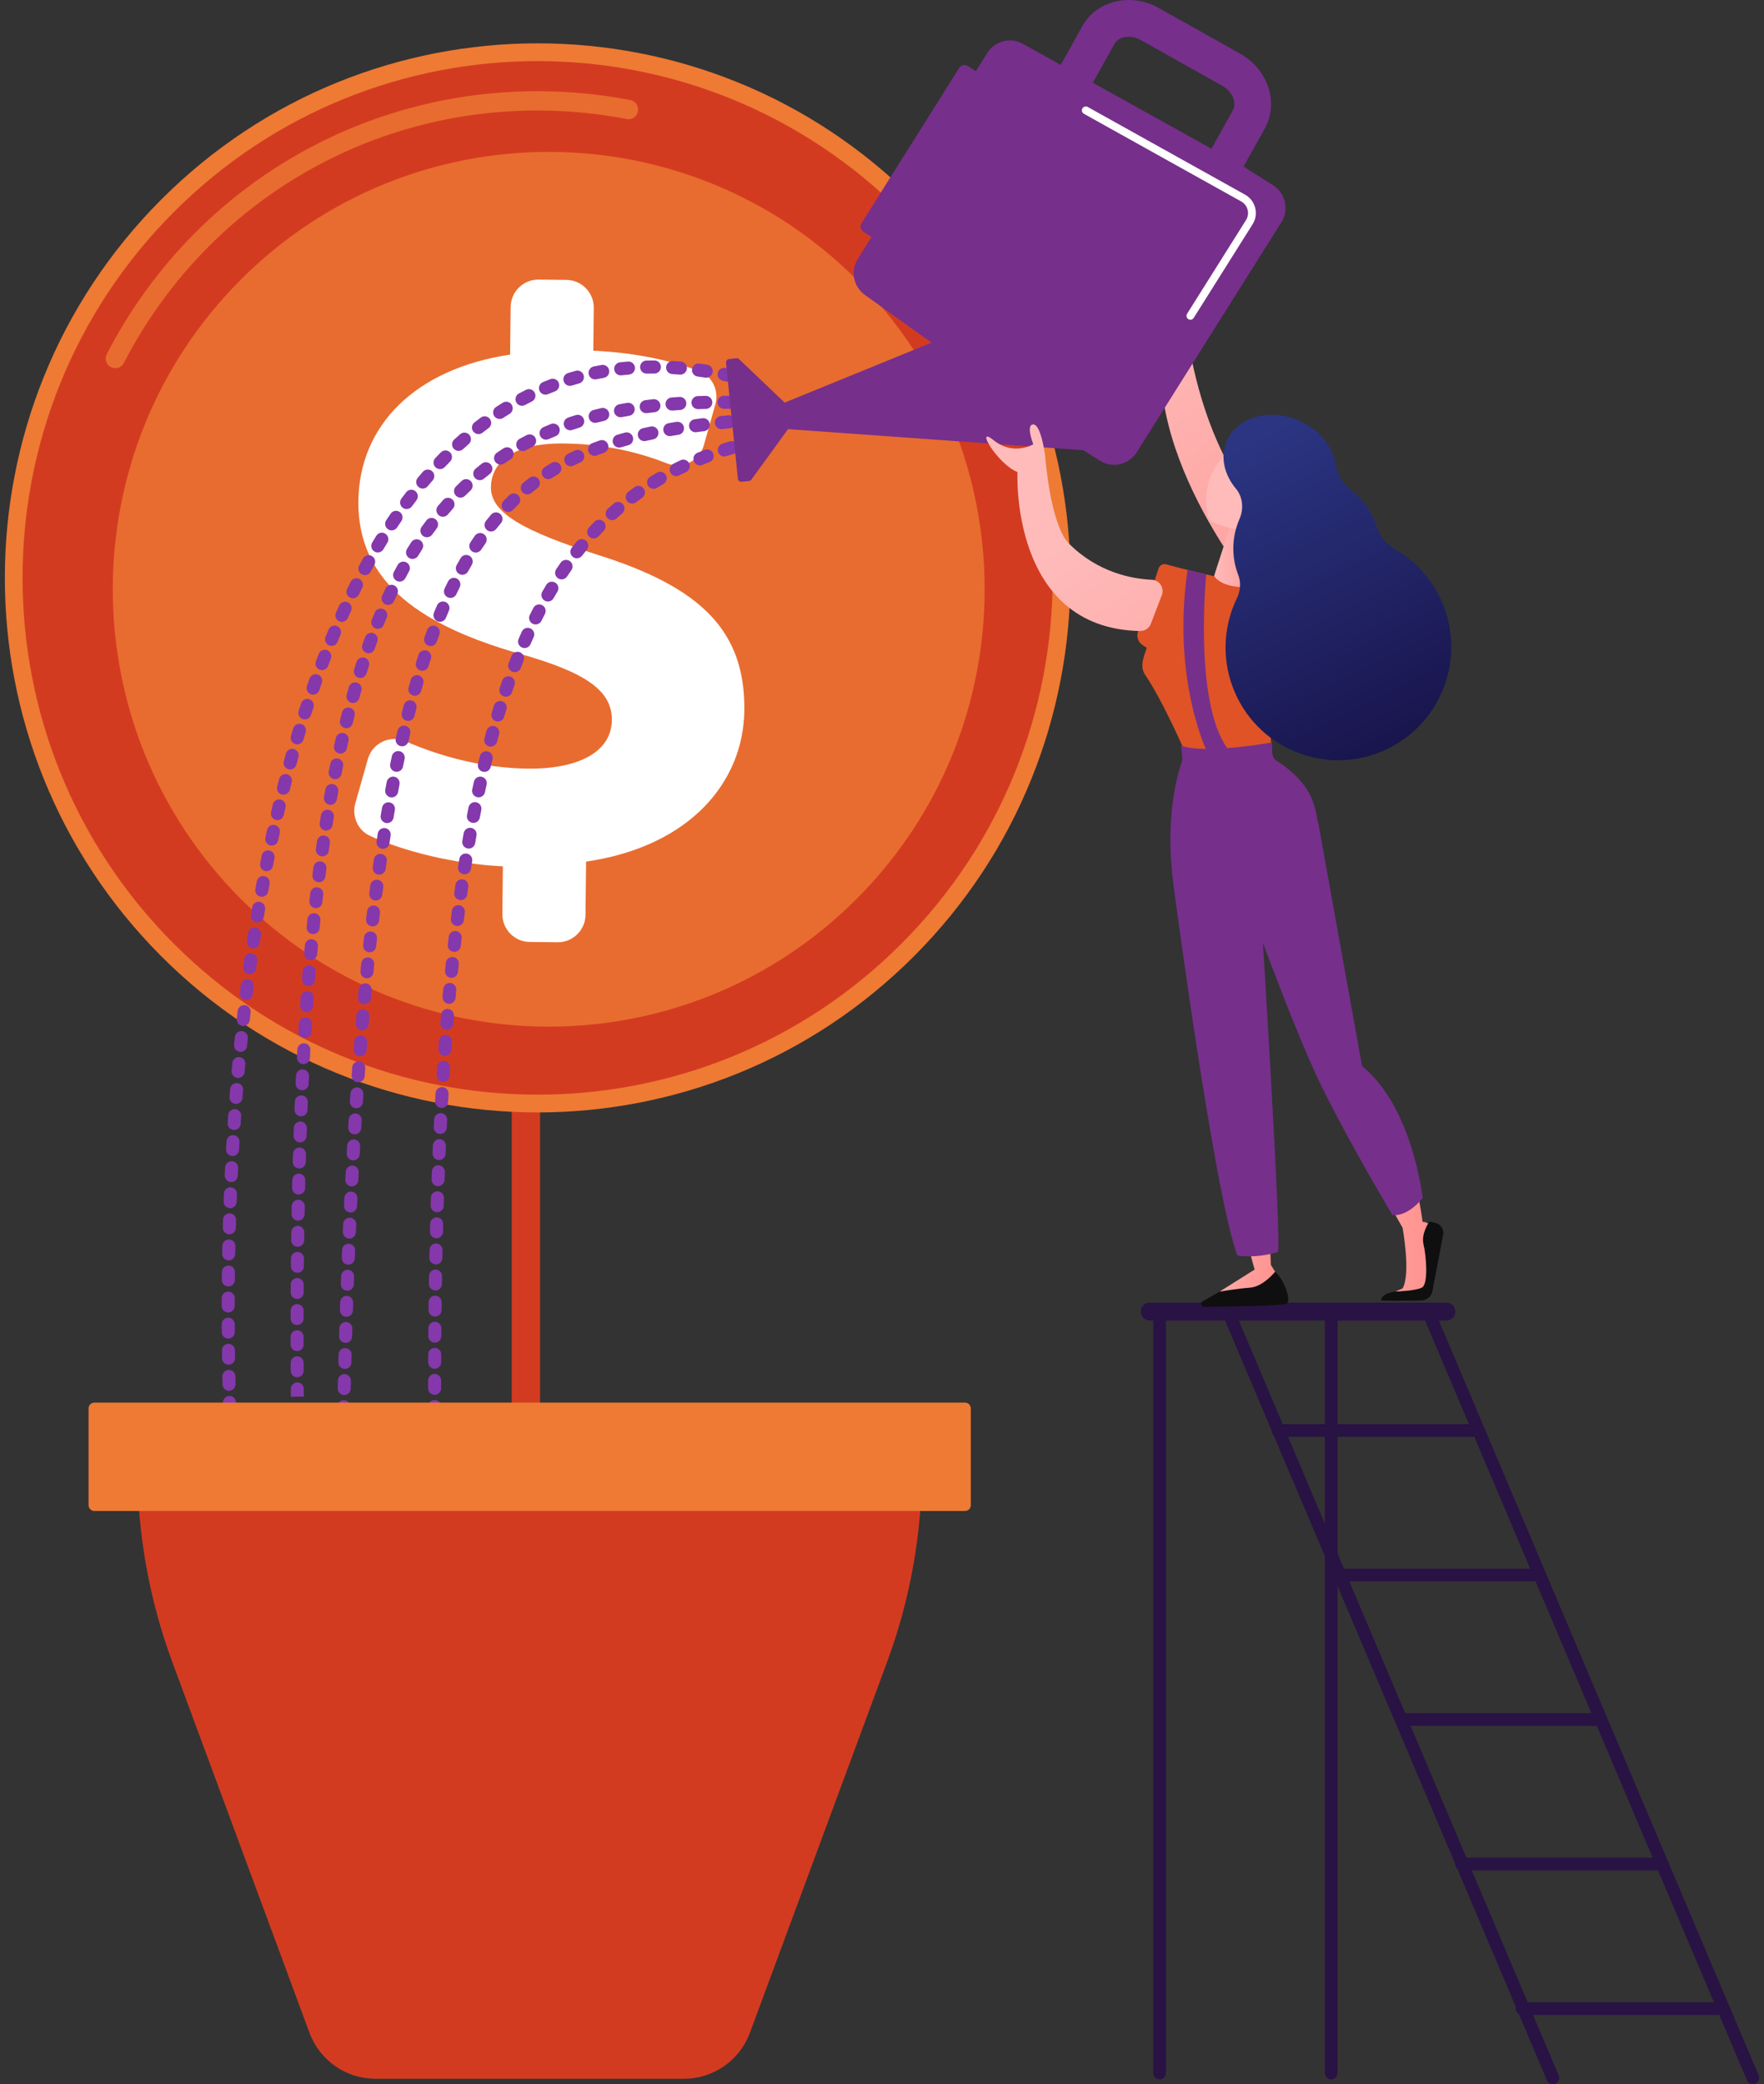 <svg xmlns="http://www.w3.org/2000/svg" width="182" height="215" viewBox="0 0 182 215" fill="none"><rect x="0" y="0" width="182" height="215" fill="#333333" stroke="none"/><g clip-path="url(#clip0_307_9560)"><path d="M119.641 214.503C120.002 214.503 120.295 214.209 120.295 213.847V135.504C120.295 135.142 120.002 134.849 119.641 134.849C119.28 134.849 118.987 135.142 118.987 135.504V213.847C118.987 214.209 119.28 214.503 119.641 214.503Z" fill="#291244"></path><path d="M137.346 214.503C137.707 214.503 138 214.209 138 213.847V135.504C138 135.142 137.707 134.849 137.346 134.849C136.985 134.849 136.692 135.142 136.692 135.504V213.847C136.692 214.209 136.985 214.503 137.346 214.503Z" fill="#291244"></path><path d="M180.847 215C180.932 215 181.019 214.983 181.102 214.947C181.434 214.805 181.589 214.421 181.448 214.088L148.038 135.249C147.896 134.916 147.512 134.761 147.181 134.902C146.849 135.043 146.695 135.428 146.835 135.761L180.246 214.6C180.351 214.849 180.593 214.999 180.847 214.999V215Z" fill="#291244"></path><path d="M160.209 215C160.294 215 160.381 214.983 160.465 214.947C160.797 214.805 160.951 214.421 160.811 214.088L127.4 135.249C127.259 134.916 126.874 134.761 126.543 134.902C126.211 135.043 126.057 135.428 126.197 135.761L159.608 214.6C159.713 214.849 159.956 214.999 160.209 214.999V215Z" fill="#291244"></path><path d="M118.627 136.226H149.232C149.74 136.226 150.152 135.812 150.152 135.302C150.152 134.792 149.74 134.378 149.232 134.378H118.627C118.118 134.378 117.706 134.792 117.706 135.302C117.706 135.812 118.118 136.226 118.627 136.226Z" fill="#291244"></path><path d="M131.846 148.215H152.544C152.905 148.215 153.198 147.921 153.198 147.559C153.198 147.198 152.905 146.904 152.544 146.904H131.846C131.485 146.904 131.192 147.198 131.192 147.559C131.192 147.921 131.485 148.215 131.846 148.215Z" fill="#291244"></path><path d="M158.895 161.814H138.196V163.125H158.895V161.814Z" fill="#291244"></path><path d="M165.044 176.725H144.346V178.036H165.044V176.725Z" fill="#291244"></path><path d="M150.793 192.946H171.492C171.852 192.946 172.145 192.652 172.145 192.29C172.145 191.929 171.852 191.635 171.492 191.635H150.793C150.432 191.635 150.14 191.929 150.14 192.29C150.14 192.652 150.432 192.946 150.793 192.946Z" fill="#291244"></path><path d="M157.027 207.858H177.725C178.086 207.858 178.379 207.564 178.379 207.202C178.379 206.84 178.086 206.546 177.725 206.546H157.027C156.666 206.546 156.373 206.84 156.373 207.202C156.373 207.564 156.666 207.858 157.027 207.858Z" fill="#291244"></path><path d="M55.719 97.565H52.8V148.681H55.719V97.565Z" fill="#D33B21"></path><path d="M95.122 151.343H14.179C14.179 158.21 15.399 165.022 17.781 171.46L31.928 209.69C32.984 212.545 35.699 214.439 38.735 214.439H70.566C73.602 214.439 76.317 212.545 77.374 209.69L91.52 171.46C93.903 165.022 95.123 158.21 95.123 151.343H95.122Z" fill="#D33B21"></path><path d="M94.336 98.605C115.803 77.07 115.803 42.156 94.336 20.622C72.87 -0.913 38.066 -0.913 16.6 20.622C-4.867 42.156 -4.867 77.07 16.6 98.605C38.066 120.139 72.87 120.139 94.336 98.605Z" fill="#EE7A34"></path><path d="M93.044 97.308C113.797 76.49 113.797 42.736 93.044 21.918C72.291 1.099 38.644 1.099 17.892 21.918C-2.861 42.736 -2.861 76.49 17.892 97.308C38.644 118.127 72.291 118.127 93.044 97.308Z" fill="#D33B21"></path><path opacity="0.78" d="M11.883 37.981C11.733 37.979 11.581 37.943 11.438 37.869C10.951 37.616 10.762 37.015 11.014 36.528C19.771 19.591 37.015 9.201 56.019 9.411C59.051 9.444 62.086 9.751 65.037 10.326C65.575 10.43 65.927 10.951 65.823 11.492C65.719 12.031 65.202 12.387 64.66 12.279C61.825 11.729 58.91 11.433 55.997 11.401C37.746 11.2 21.184 21.178 12.775 37.444C12.597 37.789 12.245 37.985 11.882 37.981H11.883Z" fill="#EE7A34"></path><path opacity="0.78" d="M88.417 92.692C105.982 75.071 105.982 46.503 88.417 28.883C70.852 11.262 42.374 11.262 24.81 28.883C7.245 46.503 7.245 75.071 24.81 92.692C42.374 110.312 70.852 110.312 88.417 92.692Z" fill="#EE7A34"></path><path d="M51.831 94.279L51.885 89.37C46.786 89.109 41.754 87.846 38.189 86.233C36.915 85.657 36.279 84.209 36.661 82.861L37.954 78.303C38.428 76.63 40.257 75.783 41.847 76.473C45.385 78.007 49.761 79.238 54.494 79.29C59.406 79.345 63.089 77.714 63.127 74.29C63.16 71.199 60.35 69.33 53.542 67.417C43.829 64.636 36.881 60.298 36.975 51.695C37.06 43.926 42.788 38.058 52.631 36.58L52.685 31.671C52.702 30.092 53.993 28.825 55.568 28.842L58.442 28.874C60.016 28.892 61.279 30.186 61.262 31.766L61.213 36.173C65.931 36.414 69.358 37.263 72.074 38.254C73.466 38.761 74.212 40.279 73.809 41.709L72.62 45.925C72.162 47.551 70.414 48.425 68.846 47.81C66.346 46.83 62.808 45.799 58.194 45.748C52.365 45.684 50.674 48.088 50.65 50.26C50.62 52.932 54.098 54.809 61.65 57.232C72.439 60.609 76.886 65.169 76.797 73.272C76.715 80.706 71.146 87.329 60.469 88.881L60.409 94.374C60.392 95.954 59.101 97.22 57.527 97.203L54.651 97.171C53.077 97.154 51.815 95.859 51.832 94.279L51.831 94.279Z" fill="white"></path><path d="M23.911 151.542C23.554 151.542 23.257 151.26 23.24 150.898L23.203 150.09C23.187 149.718 23.474 149.403 23.845 149.386C24.227 149.365 24.53 149.658 24.546 150.03L24.582 150.836C24.599 151.208 24.313 151.524 23.942 151.541C23.931 151.541 23.92 151.542 23.91 151.542H23.911ZM23.797 148.852C23.439 148.852 23.14 148.568 23.126 148.205C23.115 147.935 23.105 147.665 23.095 147.396C23.082 147.024 23.372 146.711 23.743 146.697C24.116 146.69 24.426 146.975 24.439 147.347C24.448 147.615 24.459 147.883 24.47 148.151C24.484 148.523 24.195 148.837 23.825 148.852C23.815 148.852 23.807 148.852 23.797 148.852ZM23.703 146.161C23.342 146.161 23.044 145.873 23.032 145.508L23.008 144.699C22.998 144.326 23.29 144.016 23.661 144.006C24.035 143.982 24.341 144.288 24.352 144.66L24.376 145.466C24.388 145.838 24.096 146.15 23.725 146.161C23.718 146.161 23.711 146.161 23.703 146.161L23.703 146.161ZM23.632 143.47C23.268 143.47 22.969 143.179 22.959 142.812C22.953 142.542 22.947 142.272 22.941 142.002C22.934 141.63 23.229 141.322 23.6 141.314C23.965 141.314 24.278 141.602 24.286 141.974C24.291 142.242 24.297 142.511 24.304 142.779C24.313 143.152 24.02 143.46 23.648 143.47H23.632V143.47ZM23.58 140.779C23.214 140.779 22.914 140.483 22.908 140.115L22.897 139.306C22.892 138.933 23.19 138.628 23.561 138.623C23.929 138.63 24.237 138.917 24.242 139.289L24.253 140.094C24.258 140.467 23.962 140.773 23.591 140.779H23.58ZM23.551 138.087C23.182 138.087 22.881 137.788 22.879 137.417L22.874 136.609C22.873 136.236 23.172 135.933 23.543 135.931H23.547C23.917 135.931 24.217 136.231 24.219 136.603L24.224 137.409C24.226 137.782 23.927 138.086 23.556 138.088H23.551V138.087ZM23.543 135.395H23.543C23.172 135.395 22.87 135.092 22.871 134.719L22.873 133.91C22.875 133.539 23.176 133.238 23.546 133.238H23.548C23.92 133.24 24.22 133.543 24.218 133.915L24.216 134.72C24.216 135.092 23.914 135.394 23.543 135.394V135.395ZM23.559 132.705H23.555C23.182 132.701 22.884 132.397 22.887 132.024C22.889 131.754 22.892 131.486 22.895 131.216C22.9 130.846 23.2 130.55 23.568 130.55H23.576C23.947 130.555 24.245 130.861 24.24 131.233C24.237 131.501 24.234 131.768 24.231 132.036C24.228 132.406 23.928 132.704 23.559 132.704V132.705ZM23.597 130.016H23.585C23.214 130.009 22.919 129.702 22.925 129.329L22.941 128.52C22.949 128.147 23.25 127.853 23.628 127.86C24 127.868 24.293 128.177 24.285 128.549L24.269 129.355C24.262 129.723 23.963 130.017 23.596 130.017L23.597 130.016ZM23.66 127.323C23.654 127.323 23.647 127.323 23.641 127.323C23.27 127.313 22.977 127.002 22.988 126.63L23.011 125.821C23.022 125.449 23.332 125.15 23.703 125.168C24.075 125.179 24.366 125.49 24.355 125.863L24.331 126.668C24.321 127.034 24.023 127.324 23.66 127.324V127.323ZM23.747 124.632C23.738 124.632 23.729 124.632 23.721 124.632C23.35 124.618 23.06 124.305 23.073 123.933L23.105 123.124C23.119 122.752 23.439 122.457 23.803 122.477C24.174 122.492 24.463 122.806 24.448 123.178L24.418 123.983C24.405 124.347 24.107 124.633 23.747 124.633V124.632ZM23.858 121.942C23.847 121.942 23.837 121.942 23.826 121.942C23.455 121.925 23.169 121.608 23.186 121.237L23.224 120.429C23.242 120.057 23.555 119.77 23.928 119.788C24.299 119.806 24.585 120.123 24.567 120.495L24.529 121.3C24.512 121.661 24.214 121.943 23.857 121.943L23.858 121.942ZM23.996 119.253C23.983 119.253 23.97 119.253 23.957 119.252C23.586 119.231 23.303 118.912 23.324 118.54L23.37 117.733C23.392 117.361 23.703 117.075 24.081 117.099C24.452 117.121 24.734 117.44 24.712 117.812L24.666 118.617C24.646 118.976 24.35 119.253 23.996 119.253V119.253ZM24.16 116.565C24.145 116.565 24.129 116.565 24.113 116.563C23.743 116.538 23.463 116.216 23.488 115.845L23.543 115.038C23.568 114.667 23.889 114.389 24.26 114.412C24.631 114.438 24.91 114.76 24.884 115.132L24.83 115.937C24.805 116.292 24.51 116.566 24.159 116.566L24.16 116.565ZM24.352 113.879C24.334 113.879 24.317 113.879 24.3 113.878C23.93 113.85 23.653 113.525 23.681 113.154C23.701 112.885 23.722 112.615 23.744 112.346C23.774 111.974 24.096 111.698 24.468 111.728C24.838 111.757 25.114 112.082 25.084 112.454C25.062 112.721 25.042 112.989 25.022 113.256C24.994 113.61 24.7 113.879 24.352 113.879V113.879ZM24.572 111.196C24.552 111.196 24.533 111.195 24.512 111.193C24.142 111.161 23.869 110.834 23.901 110.462C23.924 110.193 23.949 109.923 23.973 109.655C24.007 109.283 24.335 109.01 24.704 109.044C25.074 109.078 25.346 109.406 25.312 109.778C25.288 110.045 25.264 110.312 25.241 110.58C25.211 110.931 24.917 111.196 24.572 111.196ZM24.821 108.515C24.799 108.515 24.776 108.513 24.754 108.512C24.384 108.475 24.114 108.144 24.151 107.774L24.232 106.968C24.27 106.597 24.598 106.326 24.969 106.365C25.339 106.403 25.607 106.734 25.57 107.105L25.489 107.906C25.455 108.254 25.162 108.514 24.821 108.514V108.515ZM25.101 105.837C25.076 105.837 25.051 105.835 25.026 105.833C24.657 105.792 24.392 105.458 24.432 105.088L24.523 104.283C24.565 103.913 24.897 103.649 25.267 103.689C25.636 103.732 25.901 104.066 25.859 104.436L25.769 105.237C25.731 105.581 25.439 105.837 25.101 105.837ZM25.413 103.162C25.386 103.162 25.358 103.161 25.329 103.157C24.961 103.111 24.699 102.774 24.744 102.405C24.777 102.136 24.811 101.868 24.845 101.601C24.892 101.231 25.23 100.969 25.597 101.017C25.966 101.064 26.226 101.402 26.179 101.772C26.145 102.037 26.112 102.304 26.079 102.571C26.037 102.912 25.747 103.162 25.413 103.162ZM25.758 100.492C25.728 100.492 25.697 100.489 25.667 100.485C25.299 100.435 25.041 100.094 25.091 99.725C25.128 99.458 25.165 99.19 25.202 98.923C25.254 98.554 25.593 98.297 25.961 98.349C26.329 98.401 26.585 98.742 26.534 99.111C26.497 99.376 26.46 99.642 26.423 99.908C26.377 100.246 26.089 100.492 25.758 100.492ZM26.138 97.827C26.105 97.827 26.071 97.824 26.037 97.819C25.67 97.764 25.417 97.421 25.471 97.052C25.511 96.784 25.552 96.517 25.593 96.25C25.649 95.882 25.991 95.626 26.36 95.686C26.727 95.743 26.979 96.088 26.922 96.456C26.881 96.721 26.84 96.985 26.801 97.252C26.751 97.586 26.465 97.827 26.138 97.827ZM26.555 95.166C26.519 95.166 26.482 95.163 26.445 95.158C26.079 95.097 25.831 94.75 25.89 94.383C25.934 94.116 25.978 93.849 26.023 93.583C26.085 93.216 26.43 92.969 26.797 93.03C27.164 93.092 27.41 93.441 27.349 93.807C27.304 94.071 27.261 94.336 27.218 94.601C27.164 94.931 26.878 95.166 26.555 95.166ZM27.009 92.512C26.969 92.512 26.929 92.508 26.889 92.501C26.523 92.435 26.28 92.085 26.346 91.718C26.394 91.451 26.442 91.186 26.491 90.921C26.558 90.555 26.908 90.312 27.273 90.38C27.639 90.447 27.88 90.799 27.813 91.166C27.764 91.429 27.717 91.694 27.669 91.958C27.61 92.284 27.327 92.513 27.008 92.513L27.009 92.512ZM27.504 89.866C27.461 89.866 27.418 89.862 27.375 89.853C27.01 89.782 26.773 89.427 26.843 89.061C26.895 88.796 26.948 88.53 27 88.266C27.074 87.9 27.428 87.664 27.792 87.737C28.156 87.81 28.392 88.165 28.319 88.531C28.267 88.794 28.215 89.057 28.164 89.321C28.101 89.643 27.82 89.866 27.505 89.866H27.504ZM28.041 87.228C27.995 87.228 27.947 87.223 27.9 87.213C27.537 87.135 27.305 86.777 27.382 86.413C27.439 86.147 27.496 85.883 27.553 85.619C27.631 85.255 27.992 85.024 28.353 85.105C28.716 85.184 28.946 85.543 28.866 85.908C28.809 86.169 28.753 86.431 28.697 86.694C28.63 87.011 28.351 87.228 28.041 87.228V87.228ZM28.622 84.599C28.572 84.599 28.522 84.593 28.471 84.581C28.109 84.498 27.883 84.136 27.966 83.773C28.027 83.508 28.089 83.245 28.151 82.982C28.237 82.62 28.597 82.396 28.96 82.481C29.321 82.567 29.545 82.931 29.459 83.293C29.398 83.554 29.337 83.814 29.277 84.075C29.205 84.387 28.928 84.599 28.622 84.599ZM29.251 81.981C29.197 81.981 29.142 81.975 29.087 81.961C28.727 81.87 28.508 81.504 28.599 81.142C28.665 80.879 28.731 80.617 28.798 80.355C28.89 79.995 29.258 79.778 29.616 79.87C29.976 79.963 30.193 80.331 30.1 80.691C30.034 80.95 29.968 81.21 29.902 81.47C29.826 81.776 29.552 81.98 29.251 81.98V81.981ZM29.93 79.377C29.872 79.377 29.812 79.369 29.753 79.352C29.395 79.254 29.183 78.884 29.282 78.524C29.352 78.262 29.424 78.001 29.497 77.742C29.597 77.383 29.969 77.174 30.326 77.273C30.683 77.374 30.892 77.746 30.793 78.105C30.721 78.362 30.65 78.62 30.579 78.879C30.498 79.179 30.227 79.377 29.931 79.377H29.93ZM30.663 76.786C30.6 76.786 30.536 76.777 30.472 76.758C30.116 76.652 29.912 76.277 30.018 75.92C30.094 75.66 30.172 75.4 30.25 75.142C30.358 74.785 30.732 74.584 31.088 74.692C31.444 74.8 31.645 75.177 31.537 75.534C31.459 75.789 31.383 76.045 31.307 76.303C31.22 76.597 30.953 76.786 30.663 76.786ZM31.453 74.213C31.385 74.213 31.316 74.203 31.248 74.181C30.894 74.066 30.7 73.687 30.813 73.332C30.896 73.074 30.979 72.816 31.064 72.56C31.18 72.207 31.559 72.015 31.912 72.13C32.265 72.246 32.457 72.627 32.341 72.981C32.258 73.235 32.175 73.49 32.094 73.745C32.003 74.031 31.738 74.213 31.454 74.213L31.453 74.213ZM32.304 71.659C32.231 71.659 32.156 71.647 32.083 71.621C31.733 71.499 31.548 71.115 31.669 70.763C31.759 70.506 31.848 70.25 31.939 69.997C32.064 69.646 32.449 69.463 32.798 69.588C33.148 69.713 33.33 70.098 33.206 70.449C33.117 70.701 33.027 70.953 32.939 71.206C32.842 71.484 32.582 71.659 32.304 71.659ZM33.221 69.129C33.142 69.129 33.062 69.115 32.984 69.085C32.636 68.953 32.461 68.564 32.593 68.215C32.688 67.961 32.785 67.707 32.883 67.455C33.017 67.108 33.407 66.935 33.754 67.071C34.1 67.206 34.271 67.597 34.136 67.944C34.04 68.192 33.945 68.442 33.85 68.692C33.749 68.963 33.493 69.129 33.221 69.129ZM34.207 66.626C34.121 66.626 34.034 66.609 33.95 66.574C33.608 66.431 33.444 66.037 33.587 65.693C33.69 65.441 33.794 65.191 33.9 64.943C34.045 64.6 34.441 64.439 34.781 64.585C35.123 64.73 35.283 65.126 35.137 65.469C35.034 65.714 34.931 65.961 34.829 66.209C34.722 66.468 34.471 66.626 34.207 66.626ZM35.271 64.153C35.179 64.153 35.085 64.135 34.996 64.094C34.657 63.941 34.506 63.542 34.658 63.202C34.77 62.953 34.882 62.706 34.995 62.461C35.151 62.122 35.551 61.976 35.888 62.132C36.225 62.288 36.371 62.689 36.216 63.027C36.104 63.268 35.994 63.51 35.885 63.755C35.773 64.005 35.528 64.153 35.271 64.153V64.153ZM36.416 61.719C36.316 61.719 36.214 61.696 36.118 61.649C35.786 61.484 35.649 61.08 35.813 60.746C35.933 60.501 36.054 60.258 36.177 60.017C36.345 59.685 36.75 59.553 37.08 59.721C37.411 59.889 37.543 60.295 37.376 60.627C37.256 60.865 37.136 61.103 37.019 61.343C36.901 61.582 36.663 61.719 36.415 61.719L36.416 61.719ZM37.649 59.328C37.54 59.328 37.431 59.301 37.329 59.246C37.003 59.069 36.882 58.66 37.058 58.332C37.188 58.092 37.319 57.854 37.451 57.616C37.632 57.291 38.042 57.176 38.366 57.357C38.691 57.539 38.806 57.95 38.625 58.275C38.496 58.506 38.368 58.74 38.241 58.975C38.119 59.2 37.888 59.328 37.65 59.328H37.649ZM38.978 56.989C38.86 56.989 38.741 56.958 38.633 56.893C38.314 56.701 38.211 56.287 38.402 55.968C38.542 55.734 38.683 55.501 38.825 55.271C39.02 54.954 39.434 54.856 39.75 55.051C40.066 55.247 40.164 55.663 39.969 55.98C39.83 56.205 39.692 56.433 39.555 56.662C39.429 56.873 39.206 56.99 38.978 56.99V56.989ZM40.409 54.714C40.281 54.714 40.151 54.677 40.037 54.6C39.727 54.394 39.644 53.975 39.85 53.665C40.002 53.437 40.153 53.211 40.306 52.988C40.517 52.681 40.936 52.603 41.241 52.813C41.547 53.025 41.625 53.445 41.415 53.751C41.265 53.97 41.117 54.19 40.969 54.412C40.84 54.607 40.626 54.713 40.409 54.713V54.714ZM41.952 52.512C41.812 52.512 41.673 52.469 41.552 52.379C41.253 52.156 41.192 51.734 41.413 51.435C41.576 51.215 41.74 50.997 41.905 50.781C42.132 50.486 42.554 50.431 42.849 50.658C43.143 50.886 43.198 51.309 42.971 51.605C42.81 51.814 42.651 52.026 42.493 52.24C42.361 52.419 42.158 52.512 41.952 52.512ZM43.613 50.399C43.461 50.399 43.308 50.347 43.182 50.242C42.897 50.003 42.86 49.578 43.098 49.292C43.274 49.081 43.451 48.874 43.629 48.668C43.873 48.386 44.297 48.357 44.578 48.602C44.858 48.846 44.887 49.273 44.643 49.554C44.471 49.753 44.3 49.954 44.129 50.158C43.997 50.317 43.805 50.399 43.613 50.399ZM45.399 48.392C45.233 48.392 45.066 48.33 44.935 48.206C44.667 47.949 44.657 47.522 44.913 47.252C45.102 47.053 45.292 46.857 45.483 46.664C45.745 46.4 46.171 46.398 46.435 46.661C46.698 46.924 46.699 47.351 46.437 47.616C46.252 47.802 46.068 47.992 45.886 48.184C45.754 48.323 45.576 48.393 45.399 48.393V48.392ZM47.316 46.512C47.133 46.512 46.952 46.438 46.82 46.293C46.569 46.018 46.589 45.591 46.863 45.339C47.066 45.154 47.27 44.971 47.476 44.792C47.756 44.548 48.181 44.577 48.424 44.858C48.668 45.139 48.638 45.566 48.358 45.81C48.16 45.982 47.964 46.158 47.77 46.336C47.641 46.454 47.479 46.512 47.317 46.512H47.316ZM49.366 44.78C49.165 44.78 48.968 44.691 48.835 44.52C48.607 44.226 48.66 43.802 48.953 43.574C49.17 43.404 49.388 43.238 49.608 43.076C49.907 42.855 50.328 42.919 50.548 43.219C50.769 43.518 50.705 43.941 50.406 44.162C50.196 44.318 49.986 44.477 49.778 44.639C49.656 44.734 49.511 44.781 49.366 44.781V44.78ZM51.549 43.22C51.329 43.22 51.114 43.112 50.985 42.913C50.783 42.601 50.87 42.183 51.182 41.98C51.412 41.83 51.644 41.683 51.877 41.54C52.193 41.346 52.608 41.444 52.801 41.762C52.996 42.08 52.896 42.495 52.58 42.69C52.356 42.827 52.134 42.967 51.915 43.111C51.802 43.185 51.674 43.221 51.549 43.221V43.22ZM53.857 41.857C53.617 41.857 53.383 41.727 53.262 41.498C53.088 41.169 53.214 40.761 53.542 40.587C53.784 40.458 54.029 40.332 54.275 40.211C54.608 40.046 55.011 40.182 55.175 40.517C55.339 40.85 55.203 41.255 54.87 41.42C54.636 41.536 54.402 41.656 54.171 41.779C54.07 41.832 53.963 41.857 53.857 41.857ZM56.279 40.713C56.015 40.713 55.766 40.556 55.659 40.297C55.516 39.953 55.679 39.558 56.022 39.415C56.275 39.31 56.529 39.209 56.785 39.111C57.132 38.978 57.52 39.152 57.652 39.5C57.785 39.848 57.611 40.238 57.264 40.37C57.02 40.464 56.778 40.561 56.537 40.661C56.453 40.696 56.365 40.713 56.279 40.713ZM58.799 39.803C58.512 39.803 58.246 39.617 58.157 39.327C58.047 38.971 58.246 38.594 58.602 38.484C58.865 38.403 59.13 38.326 59.396 38.252C59.755 38.152 60.124 38.364 60.223 38.723C60.321 39.082 60.111 39.453 59.754 39.553C59.5 39.623 59.248 39.697 58.997 39.773C58.931 39.794 58.865 39.803 58.799 39.803ZM75.502 39.463C75.454 39.463 75.404 39.458 75.355 39.447C75.095 39.389 74.837 39.334 74.58 39.281C74.216 39.208 73.981 38.852 74.054 38.486C74.127 38.12 74.482 37.885 74.847 37.959C75.112 38.013 75.379 38.069 75.647 38.13C76.01 38.211 76.238 38.571 76.157 38.934C76.088 39.248 75.81 39.462 75.501 39.462L75.502 39.463ZM61.396 39.138C61.084 39.138 60.803 38.918 60.738 38.599C60.663 38.234 60.898 37.878 61.261 37.802C61.529 37.748 61.799 37.696 62.07 37.648C62.433 37.582 62.784 37.828 62.848 38.195C62.913 38.562 62.669 38.912 62.303 38.976C62.045 39.021 61.787 39.072 61.532 39.124C61.486 39.133 61.44 39.138 61.396 39.138ZM72.865 38.963C72.831 38.963 72.796 38.96 72.761 38.955C72.499 38.914 72.238 38.876 71.978 38.842C71.61 38.793 71.351 38.454 71.4 38.084C71.448 37.715 71.785 37.455 72.155 37.505C72.424 37.541 72.695 37.58 72.966 37.622C73.333 37.679 73.585 38.024 73.528 38.392C73.476 38.725 73.19 38.963 72.864 38.963L72.865 38.963ZM64.041 38.721C63.703 38.721 63.412 38.465 63.373 38.12C63.332 37.75 63.598 37.417 63.967 37.376C64.237 37.345 64.511 37.318 64.785 37.296C65.153 37.264 65.48 37.54 65.511 37.911C65.542 38.283 65.267 38.608 64.897 38.64C64.635 38.662 64.375 38.688 64.116 38.717C64.09 38.72 64.065 38.721 64.04 38.721L64.041 38.721ZM70.2 38.646C70.182 38.646 70.163 38.646 70.145 38.644C69.881 38.623 69.618 38.604 69.356 38.589C68.985 38.567 68.703 38.248 68.724 37.876C68.746 37.505 69.062 37.219 69.434 37.242C69.706 37.257 69.979 37.276 70.253 37.299C70.623 37.328 70.898 37.654 70.869 38.026C70.841 38.378 70.546 38.645 70.2 38.645V38.646ZM66.713 38.542C66.349 38.542 66.05 38.251 66.041 37.883C66.032 37.51 66.326 37.202 66.697 37.193C66.95 37.188 67.204 37.184 67.459 37.184H67.517C67.889 37.184 68.19 37.486 68.19 37.859C68.19 38.232 67.889 38.533 67.517 38.533H67.459C67.214 38.533 66.971 38.536 66.729 38.542H66.713Z" fill="#8438AB"></path><path d="M30.008 144.092L30.002 143.284C29.999 142.911 30.299 142.607 30.669 142.605H30.674C31.044 142.605 31.344 142.904 31.346 143.275L31.353 144.069L30.008 144.092V144.092ZM30.663 142.07C30.293 142.07 29.992 141.77 29.991 141.398L29.988 140.59C29.986 140.217 30.286 139.914 30.658 139.913H30.659C31.03 139.913 31.331 140.213 31.332 140.585L31.335 141.393C31.337 141.766 31.037 142.069 30.666 142.07H30.663ZM30.654 139.377C30.283 139.377 29.982 139.077 29.982 138.704V137.899C29.98 137.526 30.28 137.223 30.652 137.222H30.653C31.024 137.222 31.325 137.523 31.325 137.895V138.702C31.327 139.075 31.027 139.377 30.655 139.378H30.654V139.377ZM30.654 136.686C30.282 136.686 29.981 136.383 29.982 136.01L29.984 135.201C29.985 134.829 30.286 134.529 30.656 134.529H30.659C31.029 134.53 31.33 134.833 31.328 135.206L31.327 136.012C31.327 136.384 31.026 136.686 30.655 136.686H30.654ZM30.662 133.993H30.659C30.288 133.992 29.988 133.688 29.99 133.316L29.995 132.506C29.997 132.136 30.298 131.837 30.667 131.837H30.67C31.043 131.839 31.342 132.143 31.339 132.516L31.335 133.322C31.333 133.693 31.032 133.993 30.662 133.993ZM30.682 131.301H30.678C30.305 131.298 30.006 130.993 30.01 130.62L30.017 129.812C30.021 129.439 30.327 129.152 30.697 129.145C31.068 129.149 31.366 129.454 31.361 129.826L31.354 130.633C31.35 131.003 31.05 131.301 30.681 131.301H30.682ZM30.713 128.61H30.704C30.332 128.605 30.036 128.299 30.041 127.926L30.052 127.118C30.057 126.749 30.357 126.453 30.724 126.453H30.734C31.105 126.459 31.402 126.765 31.396 127.138L31.386 127.945C31.381 128.315 31.08 128.61 30.713 128.61ZM30.755 125.917H30.743C30.371 125.911 30.076 125.604 30.082 125.231L30.097 124.423C30.104 124.05 30.416 123.758 30.783 123.762C31.154 123.769 31.449 124.077 31.442 124.449L31.427 125.256C31.421 125.624 31.121 125.918 30.755 125.918V125.917ZM30.809 123.226H30.794C30.423 123.217 30.129 122.909 30.137 122.536L30.156 121.727C30.165 121.361 30.464 121.069 30.828 121.069H30.844C31.215 121.079 31.509 121.387 31.5 121.76L31.482 122.566C31.473 122.934 31.174 123.225 30.809 123.225V123.226ZM30.877 120.535C30.871 120.535 30.864 120.535 30.857 120.535C30.486 120.524 30.194 120.214 30.205 119.841L30.228 119.034C30.239 118.662 30.547 118.365 30.92 118.38C31.292 118.391 31.583 118.701 31.572 119.074L31.549 119.881C31.539 120.247 31.239 120.536 30.877 120.536V120.535ZM30.96 117.845C30.952 117.845 30.944 117.845 30.936 117.845C30.566 117.832 30.275 117.52 30.288 117.148L30.316 116.34C30.329 115.967 30.649 115.684 31.012 115.69C31.382 115.703 31.673 116.016 31.66 116.388L31.631 117.194C31.619 117.559 31.321 117.846 30.96 117.846V117.845ZM31.058 115.155C31.05 115.155 31.04 115.155 31.032 115.155C30.661 115.141 30.372 114.827 30.386 114.454L30.419 113.646C30.434 113.274 30.747 112.975 31.118 113C31.489 113.015 31.777 113.329 31.763 113.702L31.73 114.507C31.716 114.87 31.418 115.155 31.058 115.155ZM31.173 112.465C31.163 112.465 31.152 112.465 31.141 112.465C30.77 112.448 30.484 112.132 30.501 111.76L30.539 110.953C30.556 110.581 30.865 110.29 31.243 110.311C31.613 110.329 31.899 110.645 31.882 111.017L31.845 111.823C31.828 112.184 31.531 112.466 31.173 112.466V112.465ZM31.307 109.776C31.295 109.776 31.282 109.776 31.271 109.775C30.9 109.756 30.616 109.438 30.634 109.066L30.678 108.258C30.699 107.886 31.012 107.598 31.387 107.622C31.758 107.643 32.041 107.961 32.021 108.333L31.977 109.138C31.959 109.497 31.662 109.777 31.307 109.777V109.776ZM31.46 107.089C31.446 107.089 31.432 107.089 31.418 107.088C31.047 107.066 30.765 106.746 30.787 106.374C30.804 106.104 30.821 105.834 30.837 105.566C30.861 105.194 31.183 104.909 31.551 104.936C31.922 104.96 32.203 105.281 32.179 105.652C32.162 105.92 32.145 106.187 32.129 106.456C32.107 106.814 31.811 107.09 31.458 107.09L31.46 107.089ZM31.635 104.403C31.619 104.403 31.603 104.403 31.587 104.401C31.217 104.376 30.937 104.053 30.964 103.681L31.021 102.875C31.047 102.503 31.371 102.228 31.74 102.25C32.11 102.277 32.389 102.6 32.362 102.972L32.305 103.776C32.28 104.132 31.985 104.403 31.635 104.403H31.635ZM31.833 101.718C31.815 101.718 31.797 101.718 31.779 101.716C31.409 101.687 31.133 101.362 31.162 100.991L31.227 100.184C31.257 99.812 31.582 99.538 31.952 99.566C32.322 99.597 32.597 99.922 32.567 100.293L32.502 101.096C32.474 101.45 32.181 101.718 31.833 101.718V101.718ZM32.056 99.036C32.036 99.036 32.017 99.035 31.996 99.034C31.626 99.001 31.353 98.673 31.386 98.302L31.459 97.496C31.493 97.125 31.821 96.854 32.19 96.886C32.56 96.92 32.832 97.248 32.798 97.619L32.725 98.421C32.694 98.772 32.401 99.036 32.057 99.036H32.056ZM32.309 96.356C32.286 96.356 32.264 96.355 32.241 96.353C31.871 96.316 31.602 95.986 31.639 95.615C31.666 95.346 31.692 95.077 31.72 94.81C31.758 94.439 32.087 94.169 32.458 94.208C32.827 94.247 33.096 94.578 33.057 94.948C33.03 95.214 33.003 95.481 32.976 95.749C32.942 96.097 32.649 96.357 32.308 96.357L32.309 96.356ZM32.59 93.679C32.565 93.679 32.54 93.678 32.514 93.675C32.145 93.633 31.879 93.299 31.921 92.929L32.013 92.124C32.056 91.754 32.388 91.487 32.758 91.532C33.127 91.575 33.391 91.91 33.348 92.279L33.257 93.08C33.219 93.425 32.928 93.679 32.59 93.679ZM32.907 91.007C32.879 91.007 32.851 91.005 32.823 91.001C32.455 90.955 32.193 90.618 32.239 90.248C32.273 89.979 32.307 89.711 32.341 89.444C32.389 89.074 32.727 88.812 33.095 88.862C33.464 88.909 33.723 89.248 33.675 89.618C33.641 89.882 33.607 90.148 33.574 90.415C33.531 90.757 33.242 91.007 32.907 91.007H32.907ZM33.259 88.338C33.228 88.338 33.196 88.336 33.165 88.331C32.797 88.28 32.541 87.939 32.593 87.57C32.63 87.301 32.669 87.033 32.707 86.767C32.76 86.399 33.1 86.145 33.469 86.196C33.837 86.249 34.091 86.591 34.038 86.96C34 87.224 33.962 87.49 33.925 87.757C33.878 88.095 33.59 88.338 33.26 88.338H33.259ZM33.652 85.677C33.617 85.677 33.582 85.673 33.547 85.668C33.18 85.61 32.929 85.264 32.987 84.897C33.029 84.629 33.072 84.362 33.114 84.096C33.174 83.729 33.52 83.478 33.885 83.539C34.252 83.598 34.501 83.945 34.441 84.312C34.399 84.576 34.357 84.841 34.315 85.106C34.262 85.438 33.977 85.676 33.652 85.676L33.652 85.677ZM34.093 83.021C34.055 83.021 34.015 83.018 33.976 83.011C33.61 82.946 33.366 82.596 33.43 82.23C33.477 81.962 33.524 81.695 33.572 81.431C33.638 81.065 33.989 80.821 34.354 80.888C34.719 80.955 34.961 81.306 34.895 81.673C34.847 81.935 34.8 82.199 34.754 82.464C34.697 82.791 34.413 83.022 34.093 83.022V83.021ZM34.583 80.375C34.539 80.375 34.497 80.371 34.453 80.363C34.088 80.292 33.851 79.938 33.922 79.572C33.974 79.305 34.027 79.039 34.08 78.775C34.155 78.41 34.512 78.174 34.873 78.249C35.237 78.323 35.472 78.679 35.398 79.044C35.345 79.305 35.292 79.567 35.242 79.83C35.179 80.152 34.897 80.375 34.583 80.375ZM35.128 77.74C35.081 77.74 35.032 77.735 34.983 77.725C34.62 77.645 34.391 77.285 34.471 76.921C34.529 76.655 34.588 76.39 34.648 76.128C34.73 75.764 35.092 75.537 35.452 75.62C35.815 75.703 36.041 76.064 35.958 76.427C35.9 76.686 35.841 76.948 35.783 77.211C35.715 77.525 35.437 77.74 35.128 77.74H35.128ZM35.738 75.12C35.685 75.12 35.63 75.114 35.577 75.099C35.216 75.01 34.996 74.644 35.085 74.283C35.15 74.018 35.217 73.755 35.283 73.494C35.374 73.133 35.741 72.915 36.101 73.008C36.461 73.1 36.678 73.468 36.586 73.828C36.52 74.086 36.455 74.345 36.39 74.606C36.315 74.913 36.04 75.119 35.738 75.119V75.12ZM36.418 72.517C36.359 72.517 36.299 72.51 36.239 72.492C35.881 72.393 35.671 72.022 35.77 71.662C35.843 71.399 35.917 71.138 35.991 70.879C36.094 70.521 36.465 70.315 36.824 70.417C37.181 70.521 37.386 70.894 37.284 71.252C37.21 71.507 37.138 71.764 37.066 72.022C36.984 72.321 36.714 72.517 36.419 72.517L36.418 72.517ZM37.178 69.937C37.112 69.937 37.044 69.927 36.977 69.906C36.623 69.795 36.425 69.417 36.535 69.062C36.617 68.8 36.7 68.542 36.783 68.285C36.898 67.931 37.277 67.737 37.63 67.853C37.983 67.968 38.176 68.348 38.061 68.702C37.979 68.954 37.899 69.208 37.819 69.464C37.73 69.753 37.464 69.938 37.177 69.938L37.178 69.937ZM38.027 67.385C37.953 67.385 37.877 67.372 37.802 67.346C37.452 67.221 37.269 66.836 37.393 66.485C37.484 66.227 37.576 65.971 37.669 65.718C37.798 65.368 38.185 65.19 38.533 65.318C38.881 65.448 39.059 65.835 38.931 66.185C38.84 66.433 38.749 66.683 38.66 66.936C38.563 67.213 38.303 67.386 38.026 67.386L38.027 67.385ZM38.977 64.87C38.893 64.87 38.808 64.855 38.725 64.821C38.381 64.681 38.214 64.288 38.353 63.943C38.456 63.688 38.56 63.437 38.663 63.188C38.808 62.844 39.203 62.684 39.544 62.827C39.886 62.971 40.046 63.367 39.903 63.71C39.8 63.954 39.7 64.2 39.6 64.447C39.493 64.71 39.242 64.869 38.976 64.869L38.977 64.87ZM40.04 62.402C39.947 62.402 39.85 62.382 39.759 62.339C39.422 62.183 39.275 61.782 39.43 61.444C39.545 61.195 39.661 60.949 39.779 60.704C39.939 60.369 40.342 60.227 40.676 60.389C41.01 60.551 41.151 60.954 40.99 61.289C40.876 61.527 40.763 61.767 40.651 62.009C40.538 62.256 40.294 62.401 40.04 62.401V62.402ZM41.231 59.992C41.125 59.992 41.016 59.966 40.916 59.913C40.588 59.738 40.464 59.33 40.638 59.001C40.766 58.758 40.897 58.519 41.029 58.281C41.209 57.955 41.618 57.838 41.943 58.02C42.268 58.201 42.385 58.611 42.204 58.937C42.077 59.167 41.95 59.4 41.826 59.635C41.705 59.863 41.472 59.993 41.232 59.993L41.231 59.992ZM42.562 57.659C42.441 57.659 42.32 57.627 42.209 57.559C41.893 57.364 41.795 56.948 41.989 56.632C42.133 56.397 42.279 56.165 42.426 55.937C42.627 55.623 43.044 55.534 43.355 55.735C43.667 55.937 43.757 56.355 43.556 56.667C43.414 56.888 43.273 57.112 43.134 57.338C43.008 57.545 42.787 57.659 42.561 57.659H42.562ZM44.047 55.423C43.911 55.423 43.774 55.381 43.655 55.296C43.353 55.078 43.285 54.657 43.502 54.354C43.662 54.131 43.824 53.91 43.988 53.692C44.212 53.395 44.633 53.336 44.93 53.561C45.226 53.785 45.285 54.208 45.061 54.505C44.904 54.715 44.748 54.927 44.594 55.142C44.462 55.326 44.256 55.423 44.048 55.423H44.047ZM45.695 53.304C45.542 53.304 45.387 53.252 45.261 53.145C44.978 52.904 44.943 52.478 45.183 52.194C45.361 51.984 45.541 51.777 45.723 51.573C45.97 51.296 46.395 51.272 46.672 51.52C46.95 51.768 46.973 52.194 46.725 52.473C46.551 52.668 46.38 52.866 46.209 53.068C46.076 53.225 45.886 53.306 45.695 53.306V53.304ZM47.514 51.334C47.341 51.334 47.168 51.267 47.037 51.134C46.775 50.869 46.777 50.442 47.041 50.18C47.236 49.986 47.434 49.795 47.634 49.608C47.905 49.352 48.33 49.367 48.584 49.639C48.838 49.911 48.824 50.338 48.553 50.593C48.362 50.772 48.174 50.954 47.987 51.139C47.856 51.269 47.685 51.334 47.514 51.334V51.334ZM49.502 49.533C49.307 49.533 49.115 49.45 48.981 49.287C48.746 48.999 48.787 48.575 49.074 48.338C49.286 48.163 49.5 47.992 49.717 47.823C50.01 47.594 50.432 47.649 50.66 47.943C50.888 48.238 50.834 48.661 50.541 48.889C50.335 49.05 50.13 49.214 49.928 49.381C49.803 49.484 49.651 49.534 49.502 49.534V49.533ZM51.647 47.929C51.43 47.929 51.219 47.825 51.088 47.631C50.881 47.323 50.962 46.904 51.27 46.695C51.498 46.542 51.727 46.391 51.959 46.243C52.272 46.043 52.688 46.137 52.887 46.452C53.086 46.766 52.993 47.183 52.679 47.382C52.458 47.523 52.239 47.667 52.022 47.813C51.907 47.891 51.776 47.928 51.647 47.928V47.929ZM53.934 46.534C53.696 46.534 53.465 46.407 53.343 46.182C53.166 45.855 53.286 45.446 53.611 45.267C53.852 45.136 54.095 45.006 54.34 44.881C54.671 44.712 55.075 44.843 55.244 45.175C55.413 45.506 55.282 45.913 54.951 46.082C54.717 46.202 54.485 46.325 54.256 46.451C54.153 46.506 54.042 46.533 53.934 46.533V46.534ZM56.34 45.354C56.081 45.354 55.833 45.203 55.723 44.948C55.575 44.607 55.731 44.21 56.071 44.061C56.322 43.951 56.574 43.844 56.829 43.742C57.175 43.602 57.565 43.769 57.704 44.114C57.843 44.459 57.678 44.853 57.333 44.992C57.09 45.092 56.847 45.193 56.608 45.298C56.52 45.336 56.429 45.354 56.34 45.354ZM58.838 44.387C58.558 44.387 58.297 44.21 58.202 43.93C58.082 43.577 58.27 43.194 58.622 43.075C58.88 42.987 59.14 42.901 59.402 42.819C59.756 42.708 60.133 42.905 60.244 43.261C60.355 43.617 60.158 43.995 59.804 44.106C59.552 44.185 59.303 44.267 59.054 44.351C58.982 44.376 58.91 44.387 58.838 44.387ZM61.405 43.621C61.105 43.621 60.831 43.419 60.754 43.114C60.662 42.753 60.878 42.386 61.238 42.293C61.502 42.226 61.766 42.16 62.033 42.098C62.392 42.011 62.756 42.237 62.842 42.599C62.927 42.962 62.703 43.325 62.342 43.41C62.083 43.472 61.828 43.535 61.573 43.6C61.517 43.614 61.461 43.621 61.406 43.621H61.405ZM64.021 43.04C63.704 43.04 63.422 42.814 63.361 42.491C63.292 42.125 63.532 41.772 63.897 41.703C64.163 41.653 64.431 41.604 64.702 41.559C65.067 41.498 65.415 41.744 65.476 42.112C65.538 42.479 65.291 42.827 64.925 42.889C64.663 42.933 64.404 42.979 64.146 43.028C64.103 43.036 64.061 43.04 64.02 43.04H64.021ZM66.669 42.623C66.335 42.623 66.046 42.374 66.003 42.033C65.956 41.664 66.216 41.326 66.584 41.279C66.852 41.245 67.122 41.212 67.394 41.182C67.761 41.143 68.095 41.407 68.137 41.778C68.177 42.148 67.912 42.481 67.543 42.523C67.278 42.553 67.015 42.584 66.755 42.618C66.726 42.622 66.697 42.623 66.669 42.623V42.623ZM69.336 42.351C68.989 42.351 68.694 42.082 68.666 41.728C68.638 41.356 68.915 41.032 69.285 41.003C69.554 40.982 69.825 40.963 70.097 40.947C70.474 40.918 70.786 41.206 70.81 41.578C70.833 41.95 70.551 42.27 70.181 42.293C69.915 42.31 69.651 42.329 69.388 42.349C69.371 42.351 69.353 42.351 69.335 42.351H69.336ZM72.014 42.206C71.653 42.206 71.354 41.918 71.342 41.553C71.331 41.181 71.621 40.869 71.993 40.858C72.262 40.849 72.533 40.842 72.806 40.836H72.82C73.185 40.836 73.484 41.129 73.492 41.496C73.5 41.868 73.205 42.177 72.834 42.184C72.567 42.189 72.301 42.196 72.037 42.205C72.03 42.205 72.023 42.205 72.015 42.205L72.014 42.206ZM75.502 42.18H75.491C75.223 42.176 74.957 42.173 74.692 42.171C74.322 42.169 74.022 41.865 74.025 41.492C74.027 41.121 74.328 40.822 74.697 40.822H74.7C74.97 40.824 75.241 40.827 75.512 40.831C75.884 40.836 76.18 41.144 76.174 41.516C76.168 41.885 75.868 42.179 75.501 42.179L75.502 42.18Z" fill="#8438AB"></path><path d="M35.453 146.6H35.438C35.067 146.592 34.773 146.284 34.78 145.911L34.798 145.103C34.806 144.736 35.105 144.444 35.47 144.444H35.486C35.856 144.453 36.151 144.761 36.142 145.134L36.125 145.94C36.117 146.308 35.818 146.6 35.453 146.6ZM35.514 143.908H35.498C35.127 143.899 34.834 143.59 34.842 143.217L34.862 142.41C34.871 142.038 35.17 141.745 35.55 141.752C35.921 141.761 36.215 142.07 36.206 142.443L36.187 143.25C36.178 143.616 35.878 143.908 35.514 143.908V143.908ZM35.582 141.217C35.576 141.217 35.57 141.217 35.564 141.217C35.193 141.207 34.9 140.897 34.91 140.525L34.932 139.717C34.942 139.344 35.244 139.046 35.622 139.062C35.994 139.072 36.286 139.382 36.276 139.754L36.254 140.562C36.244 140.928 35.946 141.217 35.582 141.217ZM35.658 138.526C35.651 138.526 35.645 138.526 35.638 138.526C35.266 138.515 34.975 138.204 34.986 137.832L35.01 137.024C35.021 136.658 35.32 136.37 35.682 136.37C35.689 136.37 35.695 136.37 35.703 136.37C36.074 136.381 36.366 136.692 36.354 137.065L36.33 137.872C36.319 138.237 36.02 138.526 35.658 138.526ZM35.742 135.836C35.735 135.836 35.727 135.836 35.719 135.836C35.348 135.823 35.057 135.511 35.069 135.139L35.096 134.332C35.108 133.96 35.422 133.66 35.79 133.681C36.161 133.693 36.452 134.005 36.44 134.377L36.413 135.184C36.402 135.549 36.102 135.836 35.742 135.836ZM35.835 133.145C35.826 133.145 35.818 133.145 35.81 133.145C35.439 133.131 35.148 132.819 35.161 132.447L35.191 131.639C35.205 131.275 35.503 130.99 35.863 130.99C35.871 130.99 35.88 130.99 35.889 130.99C36.259 131.004 36.549 131.317 36.536 131.689L36.506 132.495C36.493 132.86 36.195 133.146 35.835 133.146V133.145ZM35.935 130.455C35.926 130.455 35.917 130.455 35.908 130.455C35.537 130.441 35.248 130.126 35.263 129.755L35.295 128.948C35.31 128.576 35.634 128.28 35.994 128.301C36.365 128.316 36.654 128.63 36.639 129.002L36.607 129.809C36.593 130.173 36.295 130.457 35.935 130.457V130.455ZM36.046 127.766C36.036 127.766 36.026 127.766 36.017 127.766C35.646 127.75 35.358 127.435 35.374 127.063L35.409 126.256C35.425 125.884 35.743 125.593 36.11 125.612C36.481 125.628 36.769 125.943 36.752 126.315L36.717 127.122C36.701 127.484 36.404 127.767 36.045 127.767L36.046 127.766ZM36.167 125.077C36.156 125.077 36.145 125.077 36.135 125.076C35.764 125.059 35.477 124.742 35.495 124.37L35.533 123.563C35.551 123.191 35.861 122.902 36.237 122.922C36.608 122.94 36.894 123.256 36.876 123.628L36.838 124.434C36.821 124.795 36.524 125.076 36.167 125.076V125.077ZM36.299 122.389C36.288 122.389 36.276 122.389 36.264 122.388C35.893 122.369 35.608 122.052 35.627 121.68L35.669 120.873C35.689 120.5 36.001 120.222 36.377 120.235C36.748 120.254 37.032 120.572 37.012 120.945L36.97 121.75C36.951 122.11 36.655 122.39 36.299 122.39V122.389ZM36.444 119.701C36.431 119.701 36.419 119.701 36.406 119.7C36.035 119.679 35.752 119.361 35.772 118.989L35.818 118.182C35.839 117.81 36.153 117.526 36.527 117.547C36.898 117.568 37.182 117.887 37.161 118.259L37.115 119.064C37.095 119.423 36.799 119.701 36.444 119.701L36.444 119.701ZM36.6 117.014C36.587 117.014 36.573 117.014 36.559 117.013C36.188 116.99 35.906 116.671 35.928 116.298L35.977 115.492C35.999 115.119 36.324 114.831 36.689 114.86C37.06 114.883 37.342 115.203 37.318 115.575L37.269 116.38C37.247 116.738 36.951 117.014 36.598 117.014H36.6ZM36.769 114.327C36.755 114.327 36.739 114.327 36.724 114.326C36.353 114.301 36.074 113.98 36.098 113.608L36.152 112.801C36.177 112.429 36.503 112.147 36.868 112.174C37.239 112.199 37.518 112.521 37.493 112.892L37.44 113.698C37.417 114.054 37.121 114.327 36.77 114.327H36.769ZM36.954 111.642C36.937 111.642 36.922 111.642 36.905 111.64C36.535 111.614 36.256 111.291 36.282 110.92L36.341 110.112C36.368 109.741 36.685 109.459 37.061 109.489C37.431 109.517 37.709 109.84 37.681 110.212L37.624 111.015C37.599 111.37 37.303 111.642 36.954 111.642ZM37.154 108.958C37.137 108.958 37.119 108.958 37.101 108.957C36.731 108.928 36.455 108.603 36.484 108.231L36.547 107.425C36.577 107.054 36.898 106.776 37.271 106.806C37.641 106.836 37.917 107.161 37.888 107.532L37.824 108.336C37.797 108.69 37.503 108.958 37.154 108.958ZM37.371 106.276C37.353 106.276 37.333 106.275 37.314 106.274C36.944 106.242 36.669 105.916 36.701 105.544L36.769 104.738C36.801 104.367 37.129 104.097 37.497 104.124C37.867 104.156 38.141 104.483 38.109 104.854L38.041 105.658C38.011 106.01 37.717 106.275 37.371 106.275V106.276ZM37.606 103.594C37.585 103.594 37.565 103.594 37.544 103.591C37.175 103.557 36.902 103.229 36.936 102.858L37.011 102.052C37.046 101.681 37.371 101.41 37.743 101.444C38.112 101.479 38.384 101.808 38.349 102.179L38.275 102.981C38.243 103.331 37.949 103.594 37.606 103.594H37.606ZM37.863 100.915C37.84 100.915 37.818 100.915 37.795 100.912C37.426 100.875 37.156 100.545 37.193 100.174L37.274 99.369C37.311 98.999 37.645 98.727 38.011 98.767C38.38 98.805 38.649 99.135 38.611 99.506L38.531 100.307C38.497 100.655 38.204 100.915 37.863 100.915V100.915ZM38.14 98.239C38.116 98.239 38.091 98.237 38.067 98.235C37.698 98.195 37.431 97.862 37.471 97.492C37.499 97.222 37.529 96.954 37.559 96.687C37.6 96.316 37.932 96.051 38.301 96.091C38.671 96.133 38.936 96.467 38.895 96.836C38.865 97.101 38.836 97.368 38.807 97.636C38.77 97.982 38.479 98.239 38.14 98.239ZM38.442 95.564C38.416 95.564 38.39 95.563 38.363 95.559C37.994 95.516 37.731 95.181 37.774 94.811L37.869 94.007C37.913 93.637 38.248 93.377 38.617 93.418C38.986 93.462 39.249 93.798 39.204 94.168L39.109 94.968C39.068 95.311 38.778 95.564 38.442 95.564ZM38.769 92.894C38.74 92.894 38.712 92.892 38.683 92.888C38.314 92.84 38.055 92.502 38.102 92.133L38.207 91.331C38.255 90.961 38.594 90.702 38.961 90.75C39.33 90.799 39.588 91.138 39.54 91.507L39.436 92.306C39.392 92.646 39.103 92.894 38.77 92.894L38.769 92.894ZM39.128 90.226C39.096 90.226 39.064 90.224 39.032 90.219C38.665 90.168 38.409 89.826 38.461 89.457L38.575 88.656C38.628 88.287 38.968 88.031 39.336 88.085C39.704 88.138 39.959 88.479 39.905 88.848L39.792 89.646C39.745 89.983 39.457 90.226 39.128 90.226ZM39.517 87.564C39.484 87.564 39.449 87.562 39.414 87.556C39.047 87.5 38.796 87.156 38.851 86.787C38.893 86.519 38.934 86.251 38.975 85.987C39.033 85.619 39.378 85.369 39.745 85.426C40.112 85.484 40.361 85.83 40.304 86.197C40.262 86.461 40.221 86.725 40.18 86.992C40.13 87.326 39.843 87.564 39.517 87.564H39.517ZM39.944 84.908C39.907 84.908 39.87 84.905 39.832 84.899C39.466 84.837 39.218 84.49 39.28 84.122C39.325 83.853 39.37 83.587 39.417 83.322C39.48 82.955 39.827 82.709 40.194 82.773C40.56 82.837 40.804 83.186 40.741 83.553C40.696 83.815 40.65 84.079 40.606 84.345C40.551 84.674 40.266 84.908 39.944 84.908ZM40.411 82.259C40.37 82.259 40.329 82.255 40.287 82.247C39.922 82.179 39.681 81.827 39.749 81.46C39.798 81.192 39.848 80.927 39.898 80.663C39.969 80.297 40.321 80.058 40.686 80.127C41.05 80.197 41.289 80.55 41.22 80.917C41.17 81.178 41.12 81.442 41.071 81.706C41.011 82.031 40.728 82.258 40.411 82.258L40.411 82.259ZM40.923 79.617C40.878 79.617 40.833 79.612 40.788 79.604C40.424 79.529 40.189 79.173 40.263 78.808C40.318 78.541 40.372 78.276 40.428 78.013C40.504 77.648 40.861 77.415 41.224 77.492C41.587 77.569 41.82 77.927 41.744 78.291C41.689 78.551 41.634 78.813 41.581 79.077C41.516 79.396 41.236 79.616 40.923 79.616V79.617ZM41.487 76.987C41.438 76.987 41.388 76.982 41.338 76.971C40.976 76.889 40.75 76.528 40.832 76.164C40.892 75.898 40.953 75.634 41.014 75.373C41.098 75.01 41.46 74.784 41.821 74.869C42.182 74.954 42.407 75.316 42.323 75.679C42.263 75.938 42.203 76.198 42.144 76.462C42.072 76.775 41.795 76.987 41.488 76.987H41.487ZM42.111 74.371C42.057 74.371 42.001 74.365 41.946 74.35C41.586 74.26 41.367 73.893 41.458 73.532C41.524 73.267 41.591 73.005 41.659 72.745C41.752 72.384 42.121 72.167 42.479 72.262C42.839 72.356 43.054 72.724 42.96 73.085C42.894 73.341 42.828 73.599 42.762 73.861C42.685 74.167 42.411 74.371 42.111 74.371ZM42.801 71.772C42.74 71.772 42.679 71.764 42.617 71.746C42.26 71.645 42.052 71.272 42.154 70.913C42.228 70.65 42.302 70.39 42.377 70.132C42.481 69.775 42.854 69.569 43.211 69.673C43.567 69.777 43.772 70.152 43.669 70.51C43.594 70.764 43.521 71.021 43.448 71.281C43.364 71.577 43.095 71.772 42.801 71.772ZM43.569 69.195C43.502 69.195 43.433 69.185 43.366 69.163C43.012 69.05 42.817 68.671 42.929 68.316C43.012 68.055 43.095 67.798 43.179 67.542C43.295 67.189 43.676 66.997 44.028 67.112C44.381 67.229 44.572 67.61 44.456 67.964C44.374 68.215 44.292 68.469 44.211 68.725C44.12 69.012 43.855 69.195 43.57 69.195H43.569ZM44.428 66.648C44.352 66.648 44.275 66.636 44.2 66.608C43.85 66.482 43.669 66.096 43.794 65.745C43.887 65.487 43.981 65.232 44.075 64.979C44.205 64.63 44.594 64.454 44.941 64.584C45.288 64.715 45.465 65.104 45.334 65.453C45.242 65.7 45.151 65.95 45.06 66.202C44.961 66.477 44.703 66.648 44.428 66.648ZM45.391 64.14C45.306 64.14 45.219 64.124 45.136 64.089C44.792 63.947 44.629 63.553 44.77 63.209C44.874 62.954 44.979 62.703 45.085 62.455C45.232 62.113 45.627 61.955 45.968 62.102C46.31 62.249 46.467 62.645 46.321 62.988C46.217 63.229 46.114 63.474 46.013 63.722C45.906 63.983 45.655 64.14 45.391 64.14ZM46.475 61.683C46.378 61.683 46.28 61.661 46.186 61.617C45.851 61.457 45.709 61.054 45.869 60.718C45.987 60.469 46.106 60.224 46.227 59.983C46.392 59.649 46.796 59.513 47.129 59.68C47.461 59.846 47.596 60.251 47.43 60.585C47.313 60.82 47.197 61.057 47.083 61.3C46.968 61.542 46.727 61.684 46.475 61.684V61.683ZM47.702 59.295C47.591 59.295 47.479 59.267 47.376 59.209C47.051 59.029 46.934 58.617 47.115 58.292C47.25 58.05 47.385 57.812 47.522 57.578C47.71 57.257 48.121 57.15 48.441 57.338C48.762 57.527 48.869 57.94 48.681 58.261C48.549 58.486 48.419 58.715 48.29 58.948C48.167 59.169 47.938 59.294 47.702 59.294V59.295ZM49.09 56.999C48.963 56.999 48.834 56.963 48.72 56.887C48.41 56.682 48.325 56.263 48.53 55.952C48.682 55.721 48.836 55.494 48.991 55.271C49.204 54.965 49.624 54.892 49.928 55.104C50.232 55.318 50.306 55.738 50.094 56.043C49.945 56.257 49.798 56.474 49.652 56.696C49.523 56.892 49.308 56.999 49.09 56.999ZM50.662 54.827C50.516 54.827 50.367 54.779 50.244 54.679C49.953 54.447 49.906 54.023 50.138 53.731C50.31 53.514 50.484 53.302 50.66 53.094C50.9 52.809 51.325 52.774 51.607 53.015C51.891 53.255 51.926 53.681 51.686 53.965C51.519 54.163 51.353 54.366 51.189 54.573C51.056 54.74 50.86 54.827 50.662 54.827ZM52.432 52.815C52.262 52.815 52.092 52.751 51.961 52.622C51.695 52.361 51.691 51.934 51.952 51.669C52.145 51.471 52.34 51.277 52.537 51.087C52.805 50.83 53.231 50.839 53.488 51.109C53.745 51.377 53.735 51.804 53.467 52.062C53.28 52.241 53.094 52.426 52.91 52.614C52.779 52.748 52.605 52.816 52.43 52.816L52.432 52.815ZM54.403 51.004C54.208 51.004 54.016 50.92 53.883 50.757C53.648 50.469 53.689 50.044 53.976 49.807C54.19 49.631 54.407 49.46 54.625 49.293C54.921 49.067 55.343 49.124 55.568 49.42C55.793 49.716 55.736 50.14 55.441 50.365C55.235 50.523 55.031 50.684 54.83 50.85C54.705 50.953 54.554 51.003 54.404 51.003L54.403 51.004ZM56.565 49.427C56.344 49.427 56.128 49.318 56 49.117C55.798 48.804 55.888 48.386 56.2 48.185C56.432 48.035 56.667 47.889 56.902 47.748C57.22 47.557 57.633 47.662 57.825 47.981C58.015 48.301 57.911 48.715 57.592 48.907C57.369 49.04 57.148 49.178 56.929 49.319C56.816 49.392 56.69 49.428 56.565 49.428V49.427ZM58.89 48.1C58.643 48.1 58.406 47.963 58.288 47.728C58.121 47.395 58.257 46.99 58.588 46.823C58.833 46.7 59.08 46.581 59.33 46.466C59.667 46.31 60.066 46.458 60.221 46.796C60.377 47.135 60.229 47.535 59.892 47.691C59.656 47.8 59.422 47.913 59.189 48.029C59.092 48.078 58.99 48.1 58.889 48.1H58.89ZM61.342 47.022C61.072 47.022 60.816 46.857 60.714 46.589C60.581 46.241 60.755 45.851 61.101 45.718C61.357 45.62 61.614 45.525 61.873 45.433C62.224 45.309 62.607 45.493 62.73 45.845C62.854 46.196 62.67 46.582 62.319 46.705C62.072 46.793 61.826 46.884 61.582 46.978C61.503 47.008 61.421 47.023 61.341 47.023L61.342 47.022ZM63.88 46.168C63.589 46.168 63.321 45.977 63.236 45.682C63.132 45.325 63.336 44.951 63.693 44.846C63.954 44.77 64.217 44.695 64.482 44.624C64.839 44.528 65.209 44.741 65.306 45.101C65.402 45.461 65.189 45.83 64.83 45.927C64.575 45.996 64.322 46.068 64.07 46.141C64.006 46.159 63.943 46.169 63.881 46.169L63.88 46.168ZM66.477 45.504C66.168 45.504 65.891 45.29 65.821 44.976C65.741 44.612 65.969 44.252 66.331 44.171C66.595 44.112 66.861 44.055 67.129 44C67.494 43.925 67.848 44.161 67.922 44.526C67.997 44.891 67.762 45.248 67.398 45.322C67.138 45.375 66.879 45.431 66.623 45.488C66.574 45.499 66.525 45.504 66.476 45.504L66.477 45.504ZM69.108 44.99C68.786 44.99 68.502 44.757 68.446 44.428C68.383 44.061 68.63 43.712 68.995 43.65C69.262 43.605 69.529 43.561 69.798 43.519C70.163 43.461 70.51 43.712 70.567 44.08C70.624 44.448 70.374 44.794 70.007 44.851C69.743 44.893 69.481 44.936 69.221 44.98C69.183 44.987 69.144 44.99 69.107 44.99H69.108ZM71.76 44.59C71.429 44.59 71.14 44.343 71.095 44.004C71.047 43.635 71.305 43.295 71.673 43.246C71.939 43.211 72.207 43.175 72.477 43.142C72.848 43.096 73.181 43.359 73.227 43.728C73.273 44.097 73.011 44.434 72.643 44.481C72.377 44.514 72.113 44.548 71.85 44.583C71.82 44.587 71.789 44.59 71.76 44.59ZM74.423 44.269C74.085 44.269 73.793 44.013 73.756 43.667C73.716 43.297 73.982 42.965 74.352 42.924C74.619 42.895 74.886 42.867 75.156 42.839C75.528 42.799 75.856 43.071 75.893 43.441C75.93 43.812 75.662 44.143 75.293 44.181C75.025 44.208 74.76 44.236 74.496 44.264C74.471 44.267 74.447 44.268 74.423 44.268L74.423 44.269Z" fill="#8438AB"></path><path d="M44.175 145.909L44.172 145.101C44.172 144.728 44.472 144.426 44.843 144.425H44.845C45.215 144.425 45.516 144.726 45.517 145.098L45.519 145.897L44.175 145.908V145.909ZM44.842 143.889C44.471 143.889 44.17 143.587 44.17 143.214V142.406C44.171 142.034 44.471 141.732 44.843 141.732H44.844C45.215 141.732 45.516 142.035 45.515 142.408V143.214C45.515 143.587 45.214 143.889 44.842 143.889ZM44.848 141.197H44.845C44.474 141.196 44.174 140.893 44.175 140.52L44.178 139.712C44.18 139.341 44.481 139.041 44.851 139.041H44.854C45.225 139.042 45.525 139.346 45.523 139.718L45.52 140.525C45.519 140.896 45.218 141.197 44.848 141.197ZM44.863 138.505H44.858C44.486 138.502 44.187 138.199 44.19 137.826L44.197 137.016C44.2 136.646 44.5 136.348 44.869 136.348H44.875C45.246 136.351 45.545 136.656 45.541 137.029L45.535 137.835C45.533 138.206 45.232 138.505 44.863 138.505ZM44.888 135.813H44.88C44.509 135.809 44.211 135.504 44.216 135.131L44.225 134.322C44.23 133.953 44.53 133.657 44.898 133.657H44.906C45.277 133.661 45.575 133.967 45.57 134.34L45.561 135.146C45.557 135.516 45.256 135.813 44.888 135.813ZM44.924 133.121H44.913C44.542 133.116 44.246 132.809 44.252 132.437L44.265 131.628C44.271 131.256 44.58 130.958 44.949 130.966C45.319 130.972 45.615 131.279 45.609 131.651L45.596 132.458C45.59 132.827 45.291 133.121 44.923 133.121H44.924ZM44.973 130.43H44.959C44.587 130.422 44.292 130.114 44.3 129.742L44.318 128.934C44.325 128.561 44.624 128.262 45.004 128.274C45.376 128.282 45.669 128.59 45.661 128.963L45.644 129.769C45.636 130.137 45.337 130.43 44.972 130.43H44.973ZM45.034 127.738H45.016C44.645 127.729 44.352 127.419 44.361 127.046L44.382 126.238C44.392 125.866 44.698 125.564 45.072 125.582C45.443 125.591 45.736 125.901 45.726 126.273L45.705 127.08C45.696 127.447 45.397 127.737 45.034 127.737V127.738ZM45.108 125.047C45.101 125.047 45.094 125.047 45.087 125.047C44.716 125.036 44.425 124.725 44.435 124.353L44.46 123.545C44.472 123.18 44.77 122.892 45.132 122.892C45.14 122.892 45.147 122.892 45.155 122.892C45.526 122.904 45.817 123.216 45.805 123.588L45.78 124.393C45.769 124.759 45.47 125.047 45.109 125.047H45.108ZM45.198 122.357C45.189 122.357 45.181 122.357 45.173 122.357C44.802 122.344 44.511 122.031 44.525 121.659L44.555 120.851C44.569 120.479 44.885 120.182 45.252 120.203C45.623 120.217 45.913 120.53 45.898 120.902L45.868 121.708C45.855 122.072 45.557 122.358 45.197 122.358L45.198 122.357ZM45.302 119.667C45.293 119.667 45.283 119.667 45.273 119.667C44.902 119.651 44.614 119.337 44.63 118.965L44.664 118.157C44.681 117.785 45.004 117.497 45.365 117.513C45.736 117.529 46.024 117.844 46.007 118.216L45.973 119.022C45.958 119.384 45.66 119.668 45.301 119.668L45.302 119.667ZM45.424 116.979C45.413 116.979 45.402 116.979 45.391 116.978C45.02 116.961 44.734 116.644 44.752 116.272L44.791 115.463C44.81 115.091 45.121 114.806 45.497 114.824C45.868 114.842 46.153 115.16 46.135 115.532L46.095 116.336C46.078 116.697 45.781 116.979 45.424 116.979ZM45.563 114.29C45.55 114.29 45.538 114.29 45.526 114.289C45.155 114.269 44.871 113.95 44.892 113.579L44.937 112.771C44.959 112.399 45.28 112.116 45.647 112.137C46.017 112.158 46.3 112.477 46.279 112.849L46.234 113.653C46.214 114.012 45.918 114.29 45.563 114.29ZM45.722 111.603C45.708 111.603 45.694 111.603 45.679 111.602C45.309 111.578 45.027 111.258 45.051 110.886C45.067 110.616 45.085 110.347 45.102 110.078C45.127 109.706 45.45 109.421 45.818 109.449C46.188 109.473 46.469 109.794 46.445 110.166C46.428 110.434 46.41 110.701 46.393 110.97C46.371 111.327 46.075 111.602 45.722 111.602L45.722 111.603ZM45.902 108.917C45.886 108.917 45.869 108.917 45.853 108.915C45.483 108.889 45.204 108.565 45.23 108.194L45.289 107.388C45.316 107.016 45.636 106.738 46.009 106.765C46.379 106.792 46.657 107.116 46.63 107.487L46.571 108.292C46.545 108.647 46.25 108.918 45.901 108.918L45.902 108.917ZM46.105 106.233C46.087 106.233 46.068 106.233 46.05 106.231C45.68 106.201 45.404 105.875 45.434 105.504L45.5 104.698C45.53 104.326 45.855 104.047 46.225 104.081C46.595 104.112 46.87 104.438 46.84 104.809L46.774 105.613C46.745 105.965 46.452 106.232 46.105 106.232V106.233ZM46.332 103.551C46.312 103.551 46.292 103.55 46.271 103.548C45.901 103.515 45.629 103.187 45.662 102.816C45.686 102.547 45.711 102.277 45.736 102.01C45.77 101.639 46.098 101.365 46.467 101.401C46.837 101.436 47.108 101.765 47.074 102.135C47.049 102.402 47.025 102.669 47.001 102.937C46.969 103.287 46.676 103.551 46.331 103.551H46.332ZM46.587 100.872C46.564 100.872 46.541 100.87 46.519 100.868C46.15 100.83 45.88 100.5 45.918 100.129C45.945 99.86 45.971 99.591 46 99.323C46.038 98.952 46.366 98.68 46.738 98.722C47.108 98.76 47.376 99.093 47.337 99.463C47.31 99.729 47.283 99.996 47.255 100.264C47.22 100.612 46.928 100.871 46.587 100.871V100.872ZM46.871 98.196C46.846 98.196 46.821 98.194 46.795 98.191C46.426 98.15 46.16 97.816 46.203 97.445C46.233 97.176 46.264 96.907 46.294 96.64C46.337 96.27 46.67 96.005 47.04 96.049C47.408 96.092 47.673 96.427 47.629 96.797C47.598 97.062 47.568 97.329 47.538 97.596C47.5 97.941 47.208 98.196 46.87 98.196H46.871ZM47.187 95.523C47.159 95.523 47.131 95.521 47.103 95.517C46.734 95.471 46.473 95.133 46.52 94.764C46.553 94.495 46.588 94.227 46.622 93.961C46.67 93.591 47.006 93.329 47.376 93.379C47.744 93.427 48.003 93.765 47.956 94.135C47.921 94.4 47.888 94.666 47.854 94.933C47.812 95.275 47.522 95.524 47.188 95.524L47.187 95.523ZM47.539 92.855C47.508 92.855 47.476 92.852 47.445 92.848C47.077 92.797 46.821 92.456 46.872 92.087C46.909 91.818 46.947 91.55 46.985 91.285C47.038 90.916 47.378 90.66 47.746 90.713C48.114 90.766 48.369 91.108 48.316 91.477C48.279 91.741 48.241 92.006 48.204 92.273C48.157 92.611 47.869 92.855 47.539 92.855ZM47.929 90.191C47.895 90.191 47.86 90.189 47.825 90.183C47.458 90.126 47.208 89.781 47.264 89.413C47.305 89.145 47.347 88.878 47.39 88.613C47.448 88.245 47.794 87.995 48.16 88.053C48.526 88.112 48.776 88.458 48.717 88.826C48.675 89.09 48.633 89.355 48.592 89.621C48.541 89.954 48.254 90.192 47.928 90.192L47.929 90.191ZM48.363 87.536C48.325 87.536 48.287 87.532 48.248 87.525C47.882 87.462 47.636 87.113 47.7 86.746C47.746 86.478 47.793 86.212 47.841 85.947C47.907 85.58 48.257 85.334 48.621 85.402C48.986 85.468 49.23 85.818 49.164 86.184C49.118 86.447 49.072 86.711 49.026 86.976C48.968 87.305 48.685 87.536 48.364 87.536H48.363ZM48.845 84.888C48.803 84.888 48.761 84.884 48.718 84.875C48.353 84.805 48.114 84.451 48.184 84.086C48.235 83.818 48.288 83.552 48.34 83.288C48.413 82.922 48.767 82.685 49.131 82.759C49.495 82.831 49.731 83.186 49.659 83.552C49.607 83.813 49.556 84.075 49.505 84.339C49.443 84.662 49.161 84.887 48.846 84.887L48.845 84.888ZM49.38 82.251C49.333 82.251 49.286 82.246 49.238 82.236C48.875 82.158 48.644 81.799 48.722 81.435C48.78 81.168 48.837 80.904 48.896 80.641C48.976 80.278 49.336 80.047 49.698 80.13C50.06 80.21 50.289 80.571 50.208 80.934C50.15 81.194 50.094 81.455 50.037 81.718C49.969 82.035 49.69 82.251 49.38 82.251ZM49.974 79.627C49.922 79.627 49.87 79.62 49.817 79.608C49.456 79.521 49.233 79.157 49.32 78.795C49.383 78.53 49.447 78.267 49.512 78.006C49.601 77.644 49.967 77.425 50.327 77.514C50.687 77.604 50.907 77.97 50.817 78.331C50.753 78.589 50.69 78.849 50.627 79.11C50.553 79.42 50.277 79.627 49.974 79.627V79.627ZM50.635 77.019C50.577 77.019 50.519 77.011 50.46 76.995C50.102 76.899 49.888 76.529 49.984 76.169C50.055 75.905 50.127 75.643 50.198 75.383C50.298 75.024 50.669 74.814 51.026 74.915C51.384 75.015 51.593 75.386 51.493 75.745C51.422 76 51.352 76.258 51.283 76.517C51.203 76.819 50.931 77.017 50.634 77.017L50.635 77.019ZM51.37 74.431C51.306 74.431 51.24 74.422 51.176 74.402C50.821 74.295 50.619 73.918 50.725 73.562C50.804 73.299 50.884 73.04 50.965 72.783C51.075 72.427 51.453 72.23 51.807 72.341C52.162 72.453 52.358 72.831 52.248 73.187C52.169 73.44 52.091 73.694 52.013 73.951C51.926 74.243 51.659 74.431 51.37 74.431ZM52.189 71.87C52.117 71.87 52.044 71.858 51.973 71.834C51.621 71.714 51.433 71.331 51.553 70.978C51.641 70.719 51.729 70.463 51.819 70.207C51.943 69.856 52.326 69.672 52.677 69.796C53.027 69.921 53.21 70.305 53.087 70.657C52.999 70.907 52.912 71.158 52.826 71.412C52.731 71.693 52.469 71.87 52.19 71.87H52.189ZM53.102 69.34C53.021 69.34 52.94 69.326 52.861 69.295C52.514 69.161 52.341 68.771 52.475 68.423C52.573 68.168 52.672 67.915 52.772 67.663C52.91 67.318 53.301 67.148 53.647 67.288C53.991 67.427 54.159 67.819 54.021 68.164C53.923 68.41 53.827 68.657 53.73 68.907C53.627 69.175 53.373 69.339 53.103 69.339L53.102 69.34ZM54.122 66.852C54.032 66.852 53.94 66.834 53.852 66.795C53.512 66.645 53.357 66.248 53.505 65.907C53.615 65.655 53.727 65.406 53.838 65.16C53.992 64.821 54.391 64.672 54.729 64.826C55.067 64.981 55.216 65.381 55.062 65.72C54.953 65.96 54.845 66.203 54.738 66.447C54.628 66.701 54.381 66.852 54.122 66.852V66.852ZM55.259 64.418C55.157 64.418 55.055 64.394 54.958 64.346C54.626 64.179 54.492 63.773 54.658 63.44C54.781 63.195 54.905 62.951 55.031 62.711C55.202 62.381 55.609 62.254 55.938 62.426C56.268 62.599 56.394 63.007 56.222 63.337C56.1 63.57 55.98 63.806 55.861 64.045C55.743 64.28 55.505 64.417 55.259 64.417L55.259 64.418ZM56.53 62.05C56.416 62.05 56.3 62.021 56.193 61.959C55.872 61.773 55.762 61.36 55.948 61.037C56.086 60.799 56.224 60.564 56.364 60.332C56.555 60.013 56.969 59.91 57.287 60.103C57.605 60.296 57.707 60.711 57.515 61.029C57.38 61.255 57.245 61.483 57.112 61.714C56.987 61.93 56.761 62.051 56.529 62.051L56.53 62.05ZM57.945 59.768C57.816 59.768 57.686 59.731 57.571 59.654C57.262 59.446 57.18 59.027 57.387 58.718C57.54 58.489 57.695 58.263 57.85 58.041C58.064 57.736 58.483 57.663 58.788 57.876C59.091 58.09 59.165 58.511 58.952 58.816C58.801 59.031 58.652 59.25 58.504 59.471C58.374 59.664 58.162 59.769 57.945 59.769V59.768ZM59.518 57.592C59.372 57.592 59.226 57.545 59.103 57.449C58.811 57.219 58.759 56.795 58.989 56.502C59.158 56.285 59.33 56.071 59.503 55.86C59.739 55.572 60.163 55.532 60.449 55.768C60.736 56.005 60.776 56.43 60.541 56.718C60.374 56.92 60.209 57.125 60.047 57.334C59.914 57.503 59.717 57.592 59.518 57.592ZM61.255 55.547C61.092 55.547 60.928 55.487 60.798 55.367C60.526 55.114 60.509 54.687 60.762 54.414C60.949 54.212 61.137 54.013 61.328 53.816C61.586 53.549 62.013 53.544 62.278 53.804C62.544 54.065 62.549 54.491 62.29 54.758C62.107 54.945 61.927 55.136 61.748 55.33C61.615 55.473 61.435 55.546 61.254 55.546L61.255 55.547ZM63.159 53.656C62.975 53.656 62.794 53.582 62.661 53.435C62.412 53.159 62.432 52.732 62.708 52.482C62.911 52.297 63.117 52.115 63.325 51.937C63.606 51.695 64.031 51.727 64.272 52.01C64.515 52.292 64.482 52.719 64.2 52.961C64.002 53.132 63.806 53.305 63.611 53.483C63.482 53.599 63.321 53.657 63.16 53.657L63.159 53.656ZM65.223 51.945C65.019 51.945 64.817 51.852 64.685 51.676C64.462 51.378 64.522 50.955 64.818 50.731C65.037 50.566 65.258 50.403 65.481 50.244C65.784 50.029 66.204 50.099 66.419 50.403C66.635 50.707 66.564 51.128 66.261 51.344C66.047 51.496 65.836 51.651 65.627 51.809C65.506 51.901 65.363 51.945 65.223 51.945ZM67.434 50.429C67.209 50.429 66.989 50.315 66.861 50.109C66.666 49.793 66.763 49.377 67.079 49.181C67.312 49.037 67.545 48.896 67.782 48.757C68.103 48.57 68.514 48.678 68.701 49C68.888 49.322 68.78 49.735 68.459 49.922C68.233 50.054 68.009 50.189 67.787 50.327C67.677 50.395 67.554 50.428 67.433 50.428L67.434 50.429ZM69.772 49.116C69.526 49.116 69.288 48.98 69.17 48.745C69.003 48.412 69.137 48.007 69.469 47.839C69.713 47.715 69.961 47.595 70.209 47.476C70.546 47.316 70.946 47.462 71.104 47.797C71.262 48.134 71.119 48.536 70.784 48.695C70.545 48.809 70.308 48.925 70.072 49.043C69.975 49.093 69.872 49.115 69.771 49.115L69.772 49.116ZM72.214 48.006C71.949 48.006 71.697 47.847 71.591 47.584C71.451 47.239 71.618 46.846 71.961 46.706C72.213 46.604 72.468 46.503 72.724 46.406C73.071 46.276 73.459 46.449 73.591 46.798C73.722 47.147 73.548 47.536 73.201 47.668C72.954 47.762 72.709 47.859 72.466 47.957C72.383 47.991 72.298 48.007 72.213 48.007L72.214 48.006ZM74.733 47.09C74.448 47.09 74.184 46.908 74.093 46.622C73.979 46.267 74.174 45.887 74.527 45.773C74.786 45.69 75.047 45.609 75.308 45.531C75.663 45.422 76.038 45.626 76.145 45.983C76.252 46.339 76.05 46.715 75.695 46.822C75.441 46.898 75.189 46.977 74.939 47.057C74.87 47.079 74.801 47.09 74.733 47.09Z" fill="#8438AB"></path><path d="M99.564 144.687H9.736C9.405 144.687 9.137 144.956 9.137 145.289V155.267C9.137 155.599 9.405 155.869 9.736 155.869H99.564C99.896 155.869 100.164 155.599 100.164 155.267V145.289C100.164 144.956 99.896 144.687 99.564 144.687Z" fill="#EE7A34"></path><path d="M122.162 31.22C122.162 31.22 122.946 51.717 137.218 58.246L130.88 62.691C130.88 62.691 118.023 48.163 119.969 35.122L122.162 31.22Z" fill="url(#paint0_linear_307_9560)"></path><path d="M101.16 7.64L90.403 24.744L89.087 23.911C88.789 23.722 88.699 23.326 88.887 23.027L98.963 7.007C99.151 6.708 99.545 6.618 99.844 6.807L101.16 7.64Z" fill="#762F8B"></path><path d="M100.093 33.722L80.504 41.716L81.255 44.265L114.919 46.672L100.093 33.722Z" fill="#762F8B"></path><path d="M128.046 17.638C128.064 17.609 128.081 17.58 128.098 17.55L130.496 13.249C131.968 10.609 130.832 7.151 127.963 5.542L119.548 0.819C116.679 -0.791 113.147 0.047 111.675 2.686L109.277 6.987C108.766 7.902 109.092 9.06 110.004 9.571C110.916 10.084 112.07 9.755 112.58 8.841L114.979 4.54C115.424 3.741 116.67 3.555 117.699 4.133L126.115 8.856C127.144 9.433 127.638 10.596 127.192 11.395L124.794 15.696C124.283 16.611 124.609 17.768 125.521 18.28C126.404 18.775 127.513 18.485 128.046 17.638Z" fill="#762F8B"></path><path d="M88.506 26.698L101.861 5.463C102.641 4.222 104.251 3.808 105.53 4.519L128.25 17.151C128.295 17.176 128.341 17.203 128.384 17.231L131.349 19.107C132.636 19.922 133.022 21.631 132.209 22.922L117.282 46.658C116.469 47.95 114.766 48.337 113.479 47.522L110.514 45.645C110.47 45.617 110.427 45.588 110.385 45.558L89.237 30.426C88.046 29.575 87.725 27.939 88.506 26.699L88.506 26.698Z" fill="#762F8B"></path><path d="M76.13 49.388L74.908 37.419C74.889 37.228 75.028 37.057 75.217 37.038L75.992 36.958C76.067 36.95 76.142 36.967 76.206 37.006L80.927 41.502L81.268 44.321L77.484 49.529C77.429 49.58 77.359 49.612 77.284 49.619L76.51 49.699C76.319 49.718 76.149 49.579 76.129 49.388H76.13Z" fill="#762F8B"></path><path d="M122.819 32.985C122.745 32.985 122.671 32.965 122.604 32.923C122.416 32.804 122.36 32.555 122.478 32.366L128.555 22.704C128.756 22.384 128.815 22.006 128.722 21.639C128.628 21.273 128.395 20.969 128.065 20.785L111.829 11.737C111.635 11.629 111.565 11.383 111.673 11.188C111.781 10.993 112.027 10.923 112.221 11.031L128.456 20.079C128.982 20.372 129.353 20.855 129.502 21.439C129.651 22.023 129.556 22.625 129.235 23.135L123.159 32.797C123.083 32.919 122.952 32.985 122.819 32.985Z" fill="white"></path><path d="M131.992 100.861C131.992 100.861 140.335 119.101 144.712 126.656C144.712 126.656 145.581 131.41 144.712 132.905L143.971 133.236L147.429 133.132C147.429 133.132 147.736 126.738 147.496 126.38C147.256 126.023 146.776 126.047 146.776 126.047C146.776 126.047 145.293 114.263 141 111.749L136.838 97.371L131.992 100.861Z" fill="url(#paint1_linear_307_9560)"></path><path d="M142.495 134.13C142.489 134.214 145.195 134.176 146.664 134.149C147.207 134.139 147.669 133.757 147.785 133.225L148.894 127.376C149 126.82 148.648 126.28 148.098 126.154L147.479 126.012C147.479 126.012 146.595 127.228 146.873 128.373C147.151 129.518 147.399 132.484 146.696 132.829C145.993 133.175 143.971 133.235 143.971 133.235C143.971 133.235 142.54 133.377 142.494 134.13H142.495Z" fill="#0F0F0F"></path><path d="M140.53 109.979L136.008 84.859L127.661 90.092C127.661 90.092 133.273 105.83 136.356 112.071C139.438 118.313 143.659 125.329 143.659 125.329C143.659 125.329 145.049 125.678 146.788 123.585C146.788 123.585 145.745 114.164 140.529 109.978L140.53 109.979Z" fill="#762F8B"></path><path d="M124.085 134.237C123.812 134.394 123.924 134.813 124.239 134.81C126.698 134.785 132.209 134.707 132.699 134.503C133.331 134.239 132.468 131.96 131.56 131.189L126.547 132.83L124.085 134.238L124.085 134.237Z" fill="#0F0F0F"></path><path d="M122.529 99.697C122.529 99.697 127.921 125.86 129.446 130.964L125.838 133.235C125.838 133.235 127.646 132.926 128.987 132.829C130.327 132.732 131.56 131.188 131.56 131.188L131.129 130.496C131.129 130.496 129.777 104.475 130.106 101.521L122.529 99.697Z" fill="url(#paint2_linear_307_9560)"></path><path d="M120.325 58.216C122.391 58.791 129.392 60.638 133.763 60.563L131.079 75.754L131.293 78.231L122.543 78.192C122.543 78.192 120.08 72.454 118.138 69.593C117.576 68.767 117.994 67.781 118.313 66.834L117.875 66.542C117.43 66.245 117.238 65.687 117.404 65.177L119.534 58.639C119.645 58.309 119.991 58.123 120.325 58.216V58.216Z" fill="#DF5326"></path><path d="M121.843 76.895L121.972 78.026C121.999 78.258 121.974 78.49 121.896 78.711C121.481 79.89 120.168 84.322 121.054 91.14C121.054 91.14 126.125 93.103 131.462 91.602C134.468 90.756 136.378 87.809 135.946 84.707C135.824 83.831 135.602 83.138 135.514 82.855C134.814 80.609 132.638 79.053 131.714 78.477C131.448 78.312 131.283 78.024 131.269 77.71L131.216 76.591C131.216 76.591 124.156 77.872 121.843 76.895Z" fill="#762F8B"></path><path d="M125.267 59.44C125.237 59.399 127.093 53.815 127.093 53.815L129.754 54.056L130.793 60.392C130.793 60.392 126.624 61.236 125.267 59.44Z" fill="url(#paint3_linear_307_9560)"></path><path d="M129.117 45.009C128.94 45.119 123.432 47.403 124.616 53.138C124.686 53.478 124.911 53.764 125.226 53.905C126.035 54.267 127.775 54.886 129.856 54.674C132.741 54.379 134.632 49.329 134.551 47.859C134.471 46.39 130.876 43.91 129.118 45.008L129.117 45.009Z" fill="url(#paint4_linear_307_9560)"></path><path d="M119.872 61.397C120.159 60.648 119.631 59.844 118.833 59.807C116.803 59.713 113.274 59.071 110.288 56.074C108.35 54.131 107.837 47.06 107.837 47.06C107.837 47.06 107.429 43.782 106.612 43.782C105.795 43.782 106.612 45.83 106.612 45.83C106.612 45.83 104.57 47.059 102.527 45.42C100.485 43.782 102.935 47.879 104.977 48.699C104.977 48.699 104.193 64.842 117.627 65.093C118.119 65.103 118.567 64.801 118.744 64.341L119.872 61.397Z" fill="url(#paint5_linear_307_9560)"></path><path d="M127.248 56.589C127.248 55.51 127.473 54.483 127.879 53.554C128.336 52.506 128.243 51.283 127.512 50.405C126.315 48.969 125.881 47.149 126.54 45.555C127.569 43.066 130.871 42.075 133.913 43.342C136.07 44.239 137.516 46.03 137.808 47.884C137.976 48.948 138.544 49.899 139.398 50.553C140.61 51.481 141.533 52.768 142.011 54.256C142.335 55.261 142.984 56.126 143.899 56.65C145.965 57.832 147.687 59.657 148.729 61.999C151.345 67.874 148.702 74.77 142.827 77.403C136.952 80.035 130.069 77.406 127.454 71.532C126.001 68.269 126.172 64.69 127.619 61.702C127.982 60.953 128.057 60.089 127.757 59.312C127.43 58.468 127.248 57.55 127.248 56.59V56.589Z" fill="url(#paint6_linear_307_9560)"></path><path d="M131.835 129.167C132.308 129.031 130.096 93.93 130.096 93.93L131.486 90.441L121.053 91.139C121.053 91.139 125.226 122.887 127.661 129.515C127.661 129.515 129.4 129.864 131.834 129.167H131.835Z" fill="#762F8B"></path><path d="M122.529 58.798L124.45 59.258C124.45 59.258 123.141 72.3 126.618 77.184L124.532 77.533C124.532 77.533 120.875 70.064 122.529 58.797V58.798Z" fill="#762F8B"></path></g><defs><linearGradient id="paint0_linear_307_9560" x1="114.886" y1="32.946" x2="145.923" y2="70.094" gradientUnits="userSpaceOnUse"><stop stop-color="#FEBBBA"></stop><stop offset="1" stop-color="#FF928E"></stop></linearGradient><linearGradient id="paint1_linear_307_9560" x1="131.992" y1="115.303" x2="147.587" y2="115.303" gradientUnits="userSpaceOnUse"><stop stop-color="#FEBBBA"></stop><stop offset="1" stop-color="#FF928E"></stop></linearGradient><linearGradient id="paint2_linear_307_9560" x1="122.529" y1="116.466" x2="131.56" y2="116.466" gradientUnits="userSpaceOnUse"><stop stop-color="#FEBBBA"></stop><stop offset="1" stop-color="#FF928E"></stop></linearGradient><linearGradient id="paint3_linear_307_9560" x1="125.266" y1="57.203" x2="130.793" y2="57.203" gradientUnits="userSpaceOnUse"><stop stop-color="#FEBBBA"></stop><stop offset="1" stop-color="#FF928E"></stop></linearGradient><linearGradient id="paint4_linear_307_9560" x1="154.858" y1="51.457" x2="195.085" y2="54.184" gradientUnits="userSpaceOnUse"><stop stop-color="#FEBBBA"></stop><stop offset="1" stop-color="#FF928E"></stop></linearGradient><linearGradient id="paint5_linear_307_9560" x1="110.52" y1="55.222" x2="139.269" y2="98.209" gradientUnits="userSpaceOnUse"><stop stop-color="#FEBBBA"></stop><stop offset="1" stop-color="#FF928E"></stop></linearGradient><linearGradient id="paint6_linear_307_9560" x1="127.542" y1="46.22" x2="146.749" y2="83.388" gradientUnits="userSpaceOnUse"><stop stop-color="#2B3582"></stop><stop offset="1" stop-color="#150E42"></stop></linearGradient><clipPath id="clip0_307_9560"><rect width="181" height="215" fill="white" transform="translate(0.5)"></rect></clipPath></defs></svg>